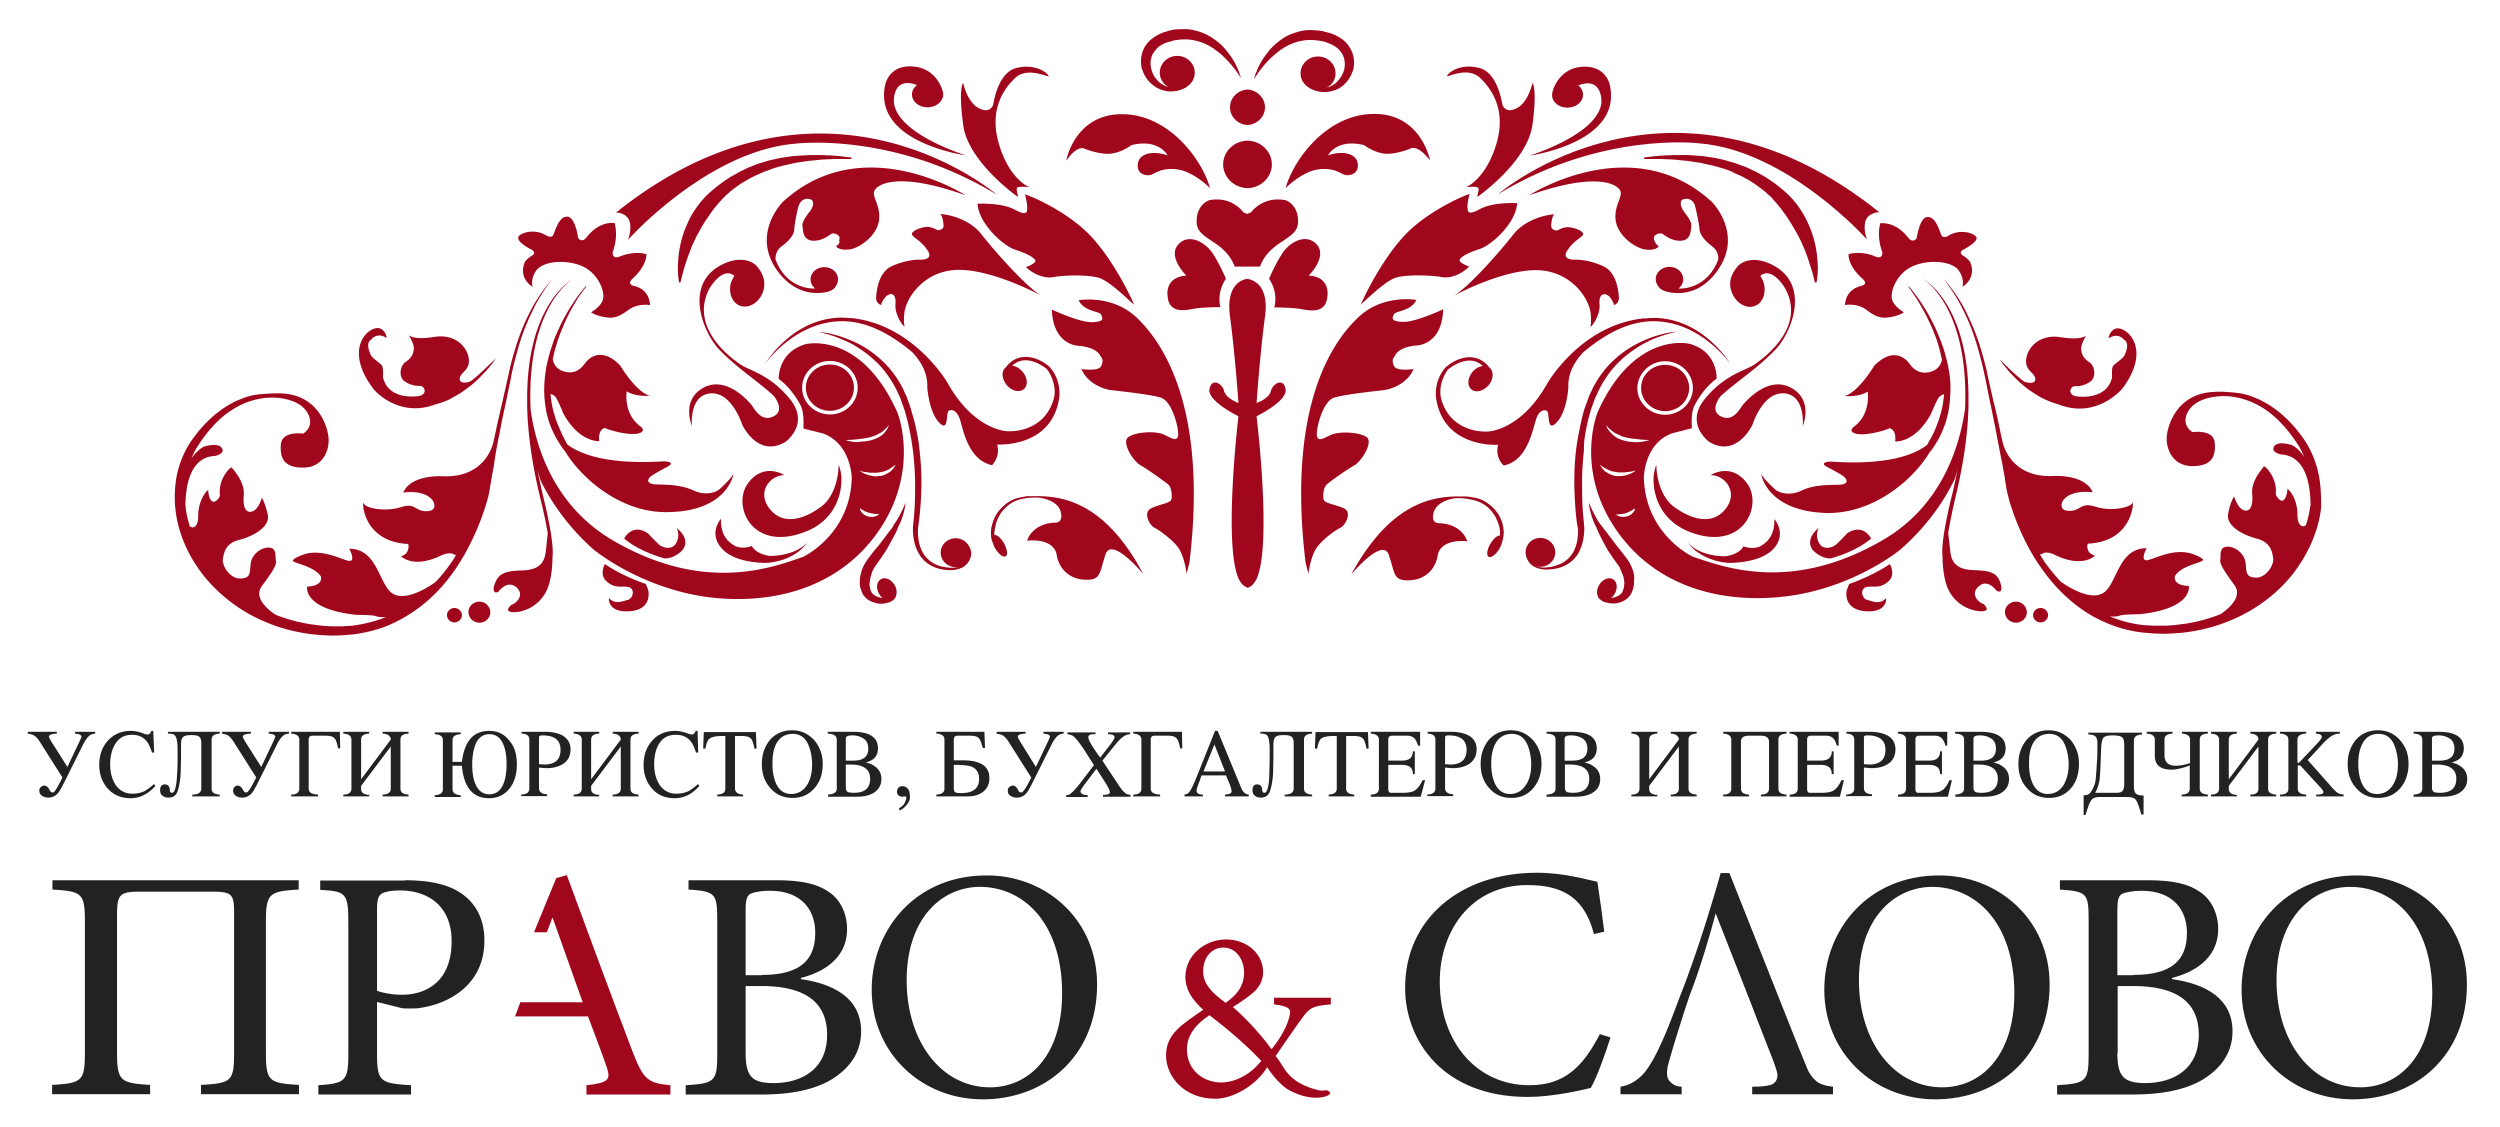 <svg width="315" height="142" fill="none" xmlns="http://www.w3.org/2000/svg"><path d="M214.129 18.062c11.129.91 21.118 12.118 21.118 12.118s-.472-1.099-.236-2.197c.276-1.211 1.77-1.25 1.77-1.25-26.27-21.053-48.017-2.271-48.017-2.271 13.096-7.952 25.365-6.4 25.365-6.4Z" fill="#A0071D"/><path d="M197.494 13.556c1.102 0 1.967-.72 1.967-1.628 0-.454-.236-.87-.59-1.174 3.107-1.174 2.91 2.159 2.91 2.159-.393 4.051-9.084 6.702-9.084 6.702s11.522-1.553 10.185-8.671c0 0-.275-2.651-3.421-2.538-3.107.152-3.815 3.068-3.815 3.068-.039.151-.079.303-.079.454-.039.909.826 1.628 1.927 1.628ZM209.725 36.655c.079.038.157.038.196.076.04 0 .079 0 .118.038h.04c1.534.378 4.247.303 6.331-2.689 3.304-4.62-.708-8.634-.708-8.634-10.067-9.239-23.045-.833-23.045-.833 7.708-2.726 10.579-1.666 11.326-.833.747.833-.55 1.78-.432 3.75.118 1.968 2.202 3.559 3.539 3.861 1.337.303 2.124-.302 1.809-.454-.275-.151-.433-.606-.433-.606-.353-.757.59-.984.905-.909.275.076 1.062.947 2.399.91 1.337-.039 1.258-1.326 1.337-1.894.079-.568-.865-1.666-.983-1.856-.158-.189-.787-1.4.157-1.514.983-.152 1.258.757 1.258.757.079.19.551 2.31.59 2.992.04.719.63 1.476 1.573 2.196.984.72.787 1.704.787 1.704-1.376 3.635-4.483 3.673-4.994 3.635.353-.303.589-.682.589-1.174 0-.87-.786-1.552-1.73-1.552s-1.73.681-1.73 1.552c0 .303.118.606.275.833.039.038.197.417.826.644ZM243.112 57.027l.354-.454c.236-.303.394-.606.59-.91.394-.643.708-1.362.983-2.12.158-.378.236-.795.354-1.211.118-.417.158-.833.236-1.25.079-.833.158-1.704.118-2.575 0-.87-.157-1.704-.314-2.537-.197-.833-.394-1.628-.669-2.386a27.608 27.608 0 0 0-.865-2.158 28.014 28.014 0 0 0-.944-1.855c-1.298-2.235-2.438-3.484-2.438-3.484l-.079.038s.276.34.669.946c.432.606.983 1.515 1.573 2.651.275.568.59 1.174.865 1.855.275.682.551 1.364.747 2.121.158.53.276 1.098.393 1.628-.117.568-.471 1.25-1.415 1.515-1.809.53-2.596-.947-2.832-1.212-.236-.265-1.769-2.082-4.286.455 0 0-1.967 3.332-3.736 3.824 0 0 1.848.152 2.91-.568 0 0 .472 2.802-1.73 4.43 0 0-.826.569.236.871 1.061.303 3.46-.302 4.247-.681 0 0 .904.114.708 1.666 0 0 2.516.227 4.522-3.484 0 0 .787-1.893 1.023-2.12.157-.152.393-.303.629-.341-.04.416-.118.833-.158 1.25-.078.378-.157.795-.275 1.173-.118.38-.196.758-.354 1.099-.236.719-.55 1.4-.904 2.044-.158.265-.315.53-.433.796-1.534 1.211-4.916 2.612-12.152 2.12 0 0-1.809.038-.236.795 0 0 1.77.91 2.006 1.212.236.265.59.909-.904.909-1.455.038-3.146.038-4.602.757-1.455.682-2.792.265-3.264-.151-.471-.455-1.297-1.174-1.769-1.931 0 0 .668 4.657 8.219 4.884 5.938.114 10.932-4.203 12.977-7.61ZM217.905 70.924c.55 0 4.089-.038 5.662-1.893 1.573-1.893 0-3.635 0-3.635.079 2.007-.904 2.991-1.809 3.446-.904.454-2.084 0-2.084 0-.59 1.098-2.32 1.25-2.32 1.25-3.185-.039-4.483-1.478-4.719-1.743 1.73 2.31 4.758 2.575 5.27 2.575ZM228.405 69.296s.943 1.098 2.28 1.06c0 0 3.107-.795 5.073-2.499 0 0-.943-1.969-2.988-.681 0 0-1.259 1.363-1.573 1.552-.276.19-1.416.682-1.967-.265a2.012 2.012 0 0 1-.078-1.931s-1.809 1.325-.747 2.764ZM253.848 47.56c.394.417.866.796 1.337 1.212.236.19.472.379.748.53.236.19.511.341.747.493.236.151.511.303.747.416.236.114.472.227.669.303.432.19.825.303 1.061.379.276.076.394.114.394.114h-.04c4.759 1.78 7.905-2.045 7.905-2.045 3.972-5.302.196-8.142-.983-7.498-.708.379-.748 1.174-.748 1.174 1.22-.833 1.967.19 1.967.19.747.454.118 1.741.118 1.741-.118.568-1.298 1.212-1.534 1.553-.197.34-.118 1.439-.118 1.439-.747 3.105-4.68 2.347-4.68 2.347-.983-.34-.511-1.25 0-1.25.236 0 1.023.039 1.888-.53.865-.567.629-2.044-.079-2.499-.865-.568-.983-1.136-1.022-1.704-.04-.568.668-1.666.59-1.628-.079.038-.59.606-3.186.19-2.595-.417-4.129 1.25-4.326 2.726-.196 1.514 1.062 1.704 1.141 2.5.079.794-1.141.453-1.141.453s-.078-.037-.196-.037c-.118-.076-.197-.152-.315-.228-.236-.189-.432-.378-.668-.568-.433-.378-.826-.72-1.141-1.06l-.786-.757c-.197-.19-.276-.303-.276-.303s.315.53.905 1.212c.236.34.629.72 1.022 1.136ZM186.523 9.845c1.691 1.629 3.303 4.355 1.926 8.596-1.376 4.241-3.735 5.15-3.735 5.15s1.14-.152 1.494.038c.275.151-.118.909-.039 1.174 0 0 6.292-4.393 6.921-9.088.629-4.696 0-5.264 0-5.264s-.511 2.5-2.045 3.219c-1.534.72-1.77-.606-1.77-.606s-.55-3.862-2.792-4.468c-2.281-.644-3.775.378-4.129.909-.433.53 2.477-1.326 4.169.34Z" fill="#A0071D"/><path d="M237.174 31.77s.118.985-.944.53c-1.061-.454-2.32-.568-3.303-.265 0 0-.197 1.363 1.809 3.143 0 0 .708.606-.197.833-.865.227-1.494.644-1.887 1.515 0 0-.197.644-.197.909 0 0 1.534-.303 2.714.606 1.179.908 1.73.946 2.162.984.472.038 1.927-.19 2.557-.681 0 0-1.495-.834-1.534-1.894-.079-1.06.747-2.916 2.399-3.787 1.652-.87 4.522-.946 5.82.152 0 0 .983.947.708 2.31 0 0 1.848-1.023.944-3.143 0 0-.394-.53-.983-.833 0 0-.512-.379.196-.72.669-.378 2.085-1.211 1.455-1.704-.59-.53-2.241-.795-3.421 0 0 0-.551.341-.826-.038-.236-.416-.668-2.347-1.73-2.347-1.062 0-1.377 2.575-1.416 2.65 0 .114-.511.682-1.062-.037-.55-.72-1.809-1.97-3.539-1.818.039 0-.511 1.515.275 3.635ZM221.051 45.932c-1.141.795-3.697 1.212-6.253 4.355-2.556 3.143.55 5.377.55 5.377 3.5 2.12 5.467-2.158 5.467-2.158s1.297-4.166 4.011-3.939c2.713.228 2.32 4.128 2.32 4.128s1.416-3.294-1.494-4.847c-2.91-1.553-5.663 1.742-6.017 2.12-.354.38-1.141 2.197-2.674 1.553-1.77-.757-.118-2.65-.118-2.65 2.281-2.045 4.404-3.295 6.803-5.756 1.927-1.932 4.483-7.839.118-10.49-2.045-1.249-3.972-1.06-4.876 0-.748.947-1.141 1.932-.708 3.144.472 1.325 1.73 2.158 2.831 1.817 1.101-.34 1.613-1.704 1.18-3.067-.118-.265-.236-.53-.393-.757 1.533-1.288 3.185 1.666 3.185 1.666 2.714 5.15-3.421 9.126-3.932 9.504ZM208.702 58.618c-.236.34-.354 1.514-.354 1.514-.078 2.537 1.062 5.529 4.562 6.892 6.725 2.575 9.242-3.332 7.236-6.097-2.005-2.764-4.601-1.06-4.601-1.06 1.888 0 3.657 2.31 1.691 4.468-1.455 1.629-3.775 1.326-6.174-.378-2.399-1.666-2.36-5.34-2.36-5.34ZM212.596 68.273l.039.038-.039-.038ZM202.882 37.488c.079.114.472.644.472.947 0 0 .55-.114.629-.796 0 0 0-3.143-1.888-4.051-1.887-.91-3.539-.871-3.539-.871s-1.927.151-1.062-1.174 1.849-1.59 1.967-2.007c.118-.454-1.298-.947-2.006-.909-.708.038-1.18.455-1.376.417-.158-.038-.669-.114-.63-.682.04-.568.197-1.25.394-1.325.196-.114-3.304.151-5.152 2.499-1.848 2.348-5.938 7.005-7.787 7.876.394-.227 6.017-3.256 10.382-3.37 4.562-.114 7.04 3.56 7.158 5.642 0 0 .078.947-.04 1.401-.118.455 1.259-1.211 1.141-2.726 0 0-.118-.871.275-1.174.433-.34 1.023.19 1.062.303ZM219.163 22.076c.433.19.786.417 1.219.644.393.227.787.492 1.141.757.353.265.707.53 1.061.833.158.152.315.303.512.455l.432.492c.59.644 1.101 1.325 1.573 2.007.472.682.865 1.363 1.259 2.045.196.34.354.681.511.984.157.341.275.644.432.947.236.644.472 1.212.63 1.742.157.53.314.984.432 1.363.197.795.315 1.25.315 1.25h.196s.118-.455.158-1.326c.039-.416 0-.946-.04-1.514a12.57 12.57 0 0 0-.275-1.932 13.17 13.17 0 0 0-.708-2.234 12.382 12.382 0 0 0-1.258-2.347 11.133 11.133 0 0 0-1.927-2.159 18.44 18.44 0 0 0-2.399-1.78 22.152 22.152 0 0 0-1.298-.719c-.472-.19-.904-.454-1.337-.606-.472-.151-.904-.34-1.376-.492-.472-.114-.905-.265-1.377-.379-.904-.227-1.769-.34-2.634-.454-.826-.038-1.652-.152-2.36-.114h-1.062c-.354 0-.629.038-.944.038-.275 0-.55.038-.825.038-.236.038-.512.038-.708.076-.826.075-1.337.151-1.337.151v.19h2.045c.235 0 .511.037.825.037.276 0 .59.038.944.038.315.038.669.076 1.023.114.708.038 1.455.19 2.281.303.786.19 1.651.34 2.477.606.433.113.826.265 1.259.416.314.152.707.379 1.14.53ZM176.848 29.801c-3.106 3.408-5.348 8.407-5.348 8.52 0 .114 2.989-2.991 4.483-3.37 1.495-.379 4.483-.265 5.663-.038 1.18.227 2.635-.454 3.461-1.325 0 0-1.377-.492-1.18-.871.197-.379.944-.833 2.477-1.325 1.534-.493 4.602-3.257 4.759-5.794 0 0-2.989-.19-4.719.757-1.731.947-1.455.076-1.534-.19-.079-.264.157-1.476.275-1.703.118-.19-5.269 1.969-8.337 5.34ZM257.112 76.604c-.511 0-.943.417-.943.909 0 .492.432.909.943.909.512 0 .944-.417.944-.909 0-.492-.432-.909-.944-.909ZM233.006 73.575s-.354.757-.354 1.022c0 .227-.276 2.234 2.477 2.424 2.753.151 2.517-1.666 2.517-1.666-.747.87-1.691.416-2.399.227-.668-.152-.944-1.477 0-1.628.944-.152 1.573.227 2.635-.644 1.062-.871.236-2.234.236-2.234-2.36 1.59-5.112 2.499-5.112 2.499ZM209.803 51.802c1.691 0 3.029-1.326 3.029-2.916 0-1.59-1.338-2.916-3.029-2.916-1.691 0-3.028 1.325-3.028 2.916 0 1.59 1.377 2.916 3.028 2.916Z" fill="#A0071D"/><path d="M292.112 59.602a12.65 12.65 0 0 0-1.533-3.824c-1.416-2.197-3.186-3.9-5.073-4.999-.236-.113-.472-.265-.708-.379-.236-.113-.472-.189-.708-.302-.236-.076-.472-.19-.708-.265-.236-.076-.472-.114-.708-.19-.904-.227-3.225-.34-3.578-.265-4.916.114-6.096 4.468-6.096 5.907 0 1.477.865 3.446 3.264 3.446s2.95-1.212 2.792-2.953c-.157-1.742-2.792-1.326-2.792-1.326s-1.258-.681-.786-2.12c.747-2.197 3.775-2.424 4.679-2.424 1.455 0 3.264.417 4.995 1.515 1.691 1.06 3.264 2.802 4.562 4.885.235.416.432.833.629 1.287-.747-1.174-1.573-1.514-1.573-1.514s-1.888-.644-2.281.265c-.315.643.865.908.865.908 3.067.152 3.736 3.522 3.775 6.286 0 .076 0 .152-.039.265-.118.795-.275 1.59-.551 2.348-.118.114-.196.19-.354.151-.825-.037-.707-1.666-.707-1.666-.118-2.196-1.259-3.067-1.259-3.067-.039.909-.432 1.894-1.022 1.363-.59-.53-.433-.946-.433-.946.079-2.007-1.494-3.408-1.534-3.219-.078.227-1.612 1.704-1.455 3.484.158 1.78-.432 2.31-1.14 2.007-.708-.303-1.141-1.704-1.141-1.704s-.471.643-.747 2.158c-.314 1.515 1.809 2.689 3.579 3.143 1.73.454 1.966 1.59 2.084 2.461.157.871-.904 2.5-2.163 2.462-1.298-.038-1.18-.682-1.298-1.818-.118-1.136-1.219-2.083-2.28-2.083-1.102 0-.826 1.136-.905 1.629-.118.492.393 1.325 1.77 3.218 1.14 1.553-.983 3.143-1.77 3.673a20.716 20.716 0 0 1-4.562 1.212c-.432.038-.826.114-1.258.152-.433.037-.865.075-1.259.075h-1.297l-1.259-.075a14.827 14.827 0 0 1-4.286-1.099c.472.038.944.038 1.297-.113.433-.152 2.399-.152 2.399-.152 6.843-.719 6.253-3.559 6.253-3.559-2.202-.114-1.73-1.288-1.73-1.288.904-1.438 3.814-1.666 3.5-2.082-.354-.379-1.455-.72-1.455-.72-2.556-.757-5.191 1.023-5.781.833-.59-.189.157-1.514.157-1.514-3.5 0-3.696 4.24-5.309 5.528-1.769 1.401-5.23-1.098-5.545-1.325a28.767 28.767 0 0 1-1.73-2.083c-.315-.416-.59-.87-.865-1.325.196-.038.354-.114.393-.151.669-.303 1.691.302 1.691.302 3.382 1.553 4.837 0 4.837 0-1.258-.378-.904-1.514-.904-1.514 5.938-.265 5.82-5.756 5.623-5.15-.196.606-2.674 1.136-4.64.492-1.967-.606-1.77.53-3.304.53-1.494-.038-.825-1.25-.825-1.25.983-1.514 3.775-1.097 3.775-1.097-1.023-2.386-5.152-2.045-5.152-2.045-5.427.151-6.213-4.355-6.213-4.355v.038c-.079-.417-.197-.871-.276-1.288-.275-1.325-.55-2.612-.865-3.824-.275-1.212-.55-2.386-.786-3.522-.236-1.136-.551-2.158-.826-3.143-.59-1.969-1.337-3.597-2.006-4.922-1.101-2.12-2.635-3.825-2.635-3.825s1.573 2.083 2.439 3.938c.668 1.288 1.337 2.954 1.887 4.923.276.985.551 2.007.787 3.143.236 1.136.472 2.31.708 3.522.275 1.211.511 2.499.786 3.824.236 1.325.511 2.689.787 4.09.118.72.275 1.4.354 2.12.078.379.118.758.196 1.136.079.379.197.758.275 1.136a31.514 31.514 0 0 0 1.652 4.393c.669 1.439 1.455 2.878 2.438 4.24.944 1.364 2.045 2.651 3.343 3.787 1.258 1.136 2.753 2.159 4.365 2.878a16.07 16.07 0 0 0 5.113 1.44l1.376.113 1.298.038c.944-.038 1.769-.076 2.674-.19 1.77-.227 3.5-.643 5.112-1.287 3.304-1.25 6.174-3.332 8.259-5.907 2.045-2.575 3.382-5.605 3.696-8.558 0-1.439-.039-2.916-.354-4.317ZM200.09 52.975c.079-.302.157-.605.236-.87.078-.303.157-.606.275-.871.118-.303.197-.606.315-.871.078-.265.236-.53.354-.795.472-1.099 1.101-2.045 1.769-2.916.354-.417.708-.833 1.101-1.174.354-.379.748-.682 1.141-.985.786-.568 1.534-1.06 2.241-1.4.708-.38 1.377-.607 1.927-.796.551-.19.984-.303 1.298-.379l.472-.113s-.157 0-.472.038c-.314.038-.747.113-1.337.265-.55.151-1.258.34-2.006.681-.747.303-1.573.72-2.438 1.288a13.855 13.855 0 0 0-2.438 2.12c-.747.871-1.455 1.856-1.966 2.992-.118.265-.275.53-.393.87-.118.304-.197.569-.315.872-.236.568-.393 1.211-.551 1.855-.275 1.25-.55 2.537-.707 3.825-.315 2.575-.276 5.188-.079 7.61.039.607.118 1.213.196 1.78.04.304.118.53.118.834 0 .265 0 .53-.039.795a4.518 4.518 0 0 1-.354 1.477c-.078.227-.196.416-.314.644-.158.189-.276.378-.433.53-.629.681-1.494.984-2.242 1.136-.786.151-1.494.113-2.005-.114.196.076.393.114.629.114 1.023 0 1.888-.796 1.888-1.818 0-.985-.826-1.818-1.888-1.818-1.022 0-1.848.796-1.848 1.818a2 2 0 0 0 .196.833c0 .038.04.038.04.076.118.265.393.681.944.947.55.264 1.297.378 2.123.264.826-.075 1.809-.378 2.596-1.098.196-.151.354-.378.55-.605.157-.228.315-.455.393-.72.236-.492.394-1.06.472-1.628.04-.303.079-.568.079-.871v-.454c-.039-.152-.039-.303-.039-.455a24.135 24.135 0 0 1-.158-1.742c-.078-1.174-.078-2.423-.078-3.673s.118-2.537.236-3.787c-.04-1.211.236-2.46.511-3.71Z" fill="#A0071D"/><path d="M205.91 55.702c-.196 0-.393-.038-.59-.038l-.59-.114c-.196-.075-.393-.113-.589-.189a2.16 2.16 0 0 1-.512-.265c-.157-.114-.314-.19-.432-.34l-.354-.342-.236-.34c-.079-.114-.118-.19-.157-.265-.04-.152-.079-.228-.079-.228l.196.19c.04.075.118.151.197.227.079.076.197.151.275.227.079.114.236.151.354.265.118.114.276.152.433.227l.472.228c.157.075.354.113.511.151.157.038.354.114.551.114.157.038.354.075.511.075.354.038.668.076.983.114.59.038.983.038.983.038s-.393.151-.983.227c-.236.038-.59.076-.944.038Zm-.55 4.014c-.197.075-.472.19-.787.227-.157.038-.314.038-.472.038h-.472c-.157-.038-.314-.038-.472-.114a1.483 1.483 0 0 1-.432-.19c-.158-.075-.275-.15-.393-.226-.04-.038-.118-.076-.158-.114a.544.544 0 0 1-.118-.151c-.196-.152-.275-.341-.354-.455-.078-.113-.118-.19-.118-.19s.04.039.158.115c.039.037.118.075.196.15a.644.644 0 0 0 .276.152c.078.076.196.114.314.19.118.038.236.113.354.151.039.038.118.038.197.076l.196.038c.118.038.276.038.433.076.157.037.275.037.433.037h.432c.118 0 .275-.037.393-.037s.236-.038.354-.038c.472-.076.787-.152.787-.152s-.275.227-.747.417Zm.511 4.733c-.079.114-.197.227-.315.34a2.13 2.13 0 0 1-.511.266c-.197.038-.393.076-.551.076-.157 0-.353-.038-.471-.076s-.236-.114-.315-.152a.48.48 0 0 1-.118-.075h.118c.079 0 .197 0 .315-.038.118 0 .275-.038.432-.038.157-.038.275-.038.433-.114.157-.037.275-.113.393-.151.118-.076.275-.151.354-.19.197-.15.354-.227.354-.227s.039.152-.118.38Zm3.932-18.933c1.927 0 3.5 1.514 3.5 3.37 0 1.855-1.573 3.37-3.5 3.37s-3.5-1.515-3.5-3.37c.04-1.856 1.613-3.37 3.5-3.37Zm38.815 26.317c-2.241-.076-2.674-1.174-2.831-2.007-.079-.53-.197-1.78-.315-2.65.315-1.932.787-3.939.787-3.977 1.179-4.733 1.691-8.671 1.769-12.003v-1.06c0-12.042-5.781-15.034-5.781-15.034s5.899 3.408 5.349 16.435c-.669 4.62-2.871 12.193-10.422 16.547-11.444 6.627-19.899 3.408-23.91 2.045 0 0-5.938-2.764-6.135-9.921 0 0 0-4.392 3.658-5.642l2.398-.606s-.196-2.12.394-2.991c0 0 .983-2.007 2.713-3.257 0 0 .197-3.408-3.421-4.393 0 0-6.921-1.704-11.562 8.596 0 0-2.831 6.854 2.006 14.352 4.837 7.497 13.253 9.845 21.511 8.898 8.258-.946 14.197-5.49 14.904-6.172.708-.644 4.169-3.673 6.529-8.558 0 0 .196-.492.393-1.325a59.605 59.605 0 0 1-.865 3.938c-.04.227-1.298 5.226-1.023 7.081 0 1.098.118 2.234.393 3.257.787 2.802 3.225 3.635 4.523 3.635 1.298-.038.236-.909.236-.909-.747-.265-1.691-1.325-.551-2.272 1.141-.947 2.203.606 2.203.606.786.379.589-.568.589-.568-.353-1.742-1.297-1.97-3.539-2.045ZM254.006 75.81c-.747 0-1.377.567-1.377 1.324 0 .72.63 1.326 1.377 1.326s1.376-.568 1.376-1.326c-.039-.757-.629-1.325-1.376-1.325ZM205.831 72.174a3.916 3.916 0 0 0-.353-.947c-.118-.303-.354-.644-.512-.87l-.55-.72-.551-.682c-.196-.227-.354-.454-.55-.72l-.551-.719a8.826 8.826 0 0 0-.55-.72c-.197-.227-.354-.492-.551-.719-.393-.454-1.062-1.78-1.455-2.726 0 .644.432 2.234.904 3.03.118.302.236.567.354.832s.276.53.394.795l.432.796c.157.265.275.53.472.795l.511.757.512.72c.078.113.196.227.235.34.079.114.118.19.158.341.118.227.196.492.314.72.079.227.118.492.158.757 0 .114.039.227 0 .379 0 .113 0 .227-.04.34l-.039.19-.039.151c-.04.114-.079.19-.118.303-.118.19-.276.341-.472.455-.236.113-.472.227-.747.265-.079.038-.118.038-.197.038.197-.152.354-.341.472-.568.393-.72.275-1.553-.275-1.818-.551-.303-1.337.076-1.731.795-.275.492-.314 1.023-.118 1.401v.038c.04.038.04.114.079.152.039.037.079.113.157.151l.158.114c.039.037.118.075.157.113.118.076.236.114.393.152.393.113.59.151.983.151.354 0 .669-.076 1.023-.19.354-.15.668-.34.944-.643.118-.151.236-.303.314-.454l.118-.265.079-.265c.078-.19.078-.341.118-.53.039-.19 0-.341 0-.53.078-.342.039-.682-.04-.985ZM62.96 54.528c.237-1.325.512-2.613.787-3.825.236-1.211.511-2.423.708-3.521.236-1.136.511-2.159.787-3.143a27.09 27.09 0 0 1 1.887-4.923c.826-1.855 2.438-3.938 2.438-3.938s-1.533 1.704-2.634 3.825a26.656 26.656 0 0 0-2.006 4.922c-.315.985-.59 2.045-.826 3.143-.236 1.098-.511 2.272-.786 3.522-.276 1.211-.59 2.499-.865 3.824-.08.417-.197.833-.276 1.288v-.038s-.786 4.468-6.213 4.355c0 0-4.13-.341-5.152 2.044 0 0 2.792-.454 3.775 1.098 0 0 .669 1.212-.826 1.25-1.533.038-1.337-1.136-3.303-.492-1.966.606-4.483.113-4.64-.53-.197-.606-.315 4.884 5.623 5.15 0 0 .315 1.173-.904 1.552 0 0 1.455 1.553 4.837 0 0 0 1.022-.568 1.69-.303.08.038.197.114.394.152-.275.454-.55.909-.865 1.325a17.59 17.59 0 0 1-1.73 2.083c-.315.227-3.776 2.726-5.545 1.325-1.613-1.288-1.81-5.529-5.31-5.529 0 0 .748 1.364.158 1.515-.59.19-3.264-1.59-5.78-.833 0 0-1.102.34-1.456.72-.354.416 2.556.643 3.5 2.082 0 0 .433 1.174-1.73 1.288 0 0-.59 2.84 6.252 3.56 0 0 1.967 0 2.4.15.393.152.825.152 1.297.114-1.376.568-2.831.909-4.286 1.098l-1.22.076h-1.297c-.394 0-.826-.038-1.259-.076-.432-.037-.826-.113-1.258-.151a20.714 20.714 0 0 1-4.562-1.212c-.786-.492-2.91-2.083-1.77-3.635 1.416-1.893 1.888-2.689 1.77-3.219-.118-.492.157-1.628-.904-1.628-1.102 0-2.163.947-2.281 2.083-.118 1.136 0 1.78-1.298 1.817-1.298.038-2.32-1.59-2.202-2.461.157-.871.354-2.007 2.123-2.424 1.73-.454 3.854-1.628 3.54-3.142-.315-1.477-.748-2.159-.748-2.159s-.393 1.439-1.14 1.704c-.708.303-1.298-.227-1.14-2.007.157-1.78-1.416-3.294-1.495-3.484-.079-.227-1.612 1.212-1.534 3.22 0 0 .197.453-.432.946-.63.492-.983-.455-1.023-1.363 0 0-1.14.908-1.258 3.067 0 0 .118 1.628-.708 1.666-.118 0-.236-.076-.354-.152-.236-.795-.432-1.552-.511-2.347 0-.076 0-.152-.04-.265.04-2.765.708-6.135 3.776-6.248 0 0 1.18-.265.865-.91-.433-.87-2.28-.264-2.28-.264s-.827.34-1.613 1.514c.196-.454.393-.908.629-1.287 1.298-2.083 2.831-3.825 4.562-4.885 1.69-1.098 3.5-1.515 4.994-1.515.905 0 3.933.228 4.68 2.424.472 1.439-.787 2.12-.787 2.12s-2.595-.416-2.792 1.326c-.157 1.742.394 2.953 2.792 2.953 2.4 0 3.225-1.969 3.225-3.445 0-1.44-1.18-5.794-6.095-5.908-.354-.038-2.635.038-3.579.265-.236.076-.472.114-.708.19-.236.075-.472.19-.708.265-.236.113-.472.19-.708.303-.236.113-.471.265-.707.378-1.888 1.099-3.658 2.803-5.074 4.999-.707 1.136-1.219 2.423-1.533 3.824a14.621 14.621 0 0 0-.197 4.355c.315 2.992 1.613 5.983 3.697 8.558a19.89 19.89 0 0 0 8.258 5.907c1.613.644 3.382 1.06 5.113 1.288.904.113 1.73.151 2.674.189l1.297-.038 1.338-.114c1.77-.227 3.539-.681 5.112-1.439a18.712 18.712 0 0 0 4.365-2.877c1.298-1.136 2.399-2.424 3.343-3.787s1.73-2.802 2.399-4.241a31.393 31.393 0 0 0 1.651-4.393c.118-.378.197-.72.276-1.098.078-.378.118-.757.196-1.136.118-.72.236-1.439.394-2.158.196-1.59.471-2.954.747-4.28ZM81.365 73.575s-2.753-.871-5.151-2.5c0 0-.787 1.364.275 2.235 1.062.87 1.69.492 2.635.644.944.151.668 1.438 0 1.628-.669.151-1.613.644-2.4-.227 0 0-.235 1.817 2.518 1.666 2.752-.152 2.477-2.159 2.477-2.424 0-.265-.354-1.022-.354-1.022ZM60.405 75.81c-.748 0-1.377.567-1.377 1.324 0 .72.63 1.326 1.377 1.326s1.376-.568 1.376-1.326c-.04-.757-.63-1.325-1.376-1.325ZM57.258 76.604c-.51 0-.943.417-.943.909 0 .492.432.909.943.909.512 0 .944-.417.944-.909 0-.492-.432-.909-.944-.909ZM104.568 45.932c-1.691 0-3.029 1.326-3.029 2.916 0 1.628 1.377 2.916 3.029 2.916 1.691 0 3.028-1.326 3.028-2.916 0-1.59-1.337-2.916-3.028-2.916ZM79.36 28.021c.236 1.06-.236 2.197-.236 2.197s9.988-11.209 21.118-12.118c0 0 12.269-1.552 25.365 6.438 0 0-21.747-18.782-48.017 2.272.04-.076 1.494 0 1.77 1.211ZM132.725 34.913c1.18-.227 4.168-.34 5.663.076 1.494.379 4.483 3.484 4.483 3.37 0-.114-2.242-5.15-5.348-8.52-3.107-3.37-8.495-5.529-8.377-5.301.118.227.315 1.439.276 1.704-.04.227.196 1.136-1.534.189-1.731-.947-4.719-.757-4.719-.757.157 2.499 3.224 5.301 4.758 5.793 1.534.492 2.281.947 2.517 1.326.197.378-1.18.87-1.18.87.826.796 2.281 1.477 3.461 1.25Z" fill="#A0071D"/><path d="M97.725 21.13c.826-.265 1.69-.417 2.477-.606.787-.114 1.573-.265 2.281-.303.354-.038.708-.076 1.023-.114.314 0 .629-.038.904-.038.315 0 .551-.038.826-.038h2.045v-.189s-.472-.038-1.337-.151c-.236-.038-.433-.038-.708-.076-.236 0-.511-.038-.826-.038-.275 0-.59-.038-.944-.038h-1.061c-.748 0-1.534.076-2.36.114-.826.113-1.73.227-2.635.454-.472.076-.904.227-1.376.379-.472.113-.905.303-1.377.492-.472.152-.904.417-1.337.606-.432.227-.865.492-1.297.72a21.58 21.58 0 0 0-2.4 1.78 11.315 11.315 0 0 0-1.926 2.158c-.55.757-.944 1.552-1.259 2.347-.354.796-.55 1.553-.708 2.234-.157.72-.236 1.364-.275 1.932-.04.568-.04 1.098-.04 1.514.04.833.158 1.326.158 1.326h.157s.118-.455.315-1.25c.118-.379.236-.87.433-1.401.157-.53.393-1.098.629-1.742.118-.303.275-.644.432-.947.158-.34.315-.681.512-.984a14.36 14.36 0 0 1 1.258-2.045c.433-.681.983-1.363 1.573-2.007l.472-.492c.157-.152.315-.303.511-.454.315-.303.708-.569 1.062-.834.354-.265.747-.492 1.14-.719.394-.227.787-.454 1.22-.644.432-.19.825-.378 1.258-.53.354-.113.747-.303 1.18-.416ZM128.242 24.803c.078-.265-.315-1.06-.04-1.174.354-.19 1.495-.038 1.495-.038s-2.399-.909-3.736-5.15c-1.377-4.24.236-6.967 1.927-8.596 1.691-1.628 4.601.19 4.208-.34-.354-.53-1.888-1.515-4.13-.91-2.281.645-2.792 4.47-2.792 4.47s-.236 1.324-1.769.605c-1.534-.72-2.045-3.219-2.045-3.219s-.63.568 0 5.264c.589 4.695 6.882 9.088 6.882 9.088ZM54.82 50.968s.118-.037.394-.113a7.73 7.73 0 0 0 1.061-.379c.236-.075.433-.19.669-.34.236-.114.472-.266.747-.417.275-.152.511-.303.747-.492.276-.152.472-.38.747-.53.472-.38.944-.796 1.338-1.212.393-.417.786-.795 1.061-1.136.59-.72.905-1.212.905-1.212l-.315.303-.786.757c-.315.303-.708.682-1.14 1.06-.197.19-.433.38-.67.569-.078.075-.196.151-.314.227a1.685 1.685 0 0 0-.197.076s-1.219.34-1.14-.455c.079-.795 1.337-1.022 1.14-2.5-.196-1.476-1.73-3.142-4.325-2.725-2.596.416-3.107-.152-3.186-.19-.078-.038.63 1.06.59 1.628-.04.53-.157 1.136-1.022 1.704-.708.455-.983 1.932-.079 2.5.865.568 1.652.53 1.888.53.51 0 .983.908 0 1.25 0 0-3.933.794-4.68-2.348 0 0 .078-1.099-.118-1.44-.197-.34-1.377-.984-1.494-1.552 0 0-.63-1.287.117-1.742 0 0 .748-1.022 1.967-.19 0 0-.04-.794-.747-1.173-1.18-.644-4.955 2.196-.983 7.498-.08 0 3.067 3.824 7.825 2.044ZM106.023 60.132s-.118-1.174-.354-1.514c0 0 .039 3.673-2.36 5.339-2.399 1.704-4.68 2.007-6.135.378-2.005-2.196-.196-4.468 1.652-4.468 0 0-2.596-1.704-4.601 1.06-2.006 2.765.472 8.672 7.196 6.097 3.5-1.325 4.68-4.355 4.602-6.892ZM121.714 19.577s-8.692-2.65-9.085-6.702c0 0-.236-3.333 2.91-2.159-.393.303-.629.72-.629 1.174 0 .909.865 1.628 1.966 1.628 1.062 0 1.967-.72 1.967-1.628 0-.151-.04-.303-.079-.454 0 0-.708-2.916-3.854-3.067-3.107-.152-3.421 2.537-3.421 2.537-1.298 7.118 10.225 8.671 10.225 8.671ZM66.933 31.43c.668.378.196.719.196.719-.629.34-.983.833-.983.833-.904 2.12.944 3.143.944 3.143-.275-1.363.708-2.31.708-2.31 1.297-1.098 4.168-1.022 5.82-.151 1.652.87 2.478 2.726 2.399 3.786-.04 1.06-1.534 1.893-1.534 1.893.63.493 2.084.72 2.556.682.433-.038.983-.114 2.163-.984 1.18-.871 2.714-.606 2.714-.606 0-.265-.197-.91-.197-.91-.393-.908-.983-1.287-1.888-1.514-.865-.227-.196-.833-.196-.833 1.966-1.78 1.809-3.143 1.809-3.143-.983-.303-2.242-.151-3.304.265-1.061.455-.943-.53-.943-.53.786-2.12.236-3.673.236-3.673-1.73-.151-2.99 1.098-3.54 1.818-.55.72-1.022.151-1.062.038 0-.114-.353-2.689-1.415-2.651-1.062 0-1.495 1.969-1.73 2.348-.237.378-.827.038-.827.038-1.219-.796-2.83-.53-3.42 0-.59.568.825 1.4 1.494 1.741Z" fill="#A0071D"/><path d="M96.466 70.924c.551 0 3.579-.227 5.309-2.613-.236.266-1.533 1.667-4.719 1.742 0 0-1.73-.151-2.32-1.25 0 0-1.18.455-2.084 0-.905-.454-1.888-1.4-1.81-3.445 0 0-1.572 1.742 0 3.635 1.534 1.894 5.074 1.931 5.624 1.931Z" fill="#A0071D"/><path d="M110.27 60.019c-.158 0-.315-.038-.472-.076-.315-.038-.59-.152-.787-.227a4.719 4.719 0 0 1-.708-.379s.315.076.787.151c.118 0 .236.038.354.038.118.038.275.038.393.038h.433c.157 0 .275 0 .432-.038.158 0 .276-.038.433-.075l.196-.038c.079-.038.118-.038.197-.076.118-.038.236-.076.354-.151a.866.866 0 0 0 .315-.19c.078-.076.196-.113.275-.151.079-.076.118-.114.197-.152.118-.075.196-.113.196-.113s-.039.075-.118.189c-.078.114-.196.303-.354.454l-.157.152c-.039.038-.118.076-.157.114-.118.075-.236.151-.394.227-.157.075-.275.151-.432.189a2.043 2.043 0 0 1-.472.076c-.157.038-.354.038-.511.038Zm.354 4.884c-.079.038-.158.114-.315.152a1.516 1.516 0 0 1-.472.076c-.197 0-.354-.038-.55-.076-.197-.076-.354-.152-.472-.265-.158-.114-.236-.227-.315-.341-.157-.227-.157-.416-.157-.416s.157.113.354.227c.118.075.236.151.354.189.157.076.275.114.432.151.157.038.315.076.433.114.157 0 .275.038.432.038.118 0 .236 0 .315.038h.118s-.079.076-.157.113Zm-3.146-9.239c-.59-.076-.944-.227-.944-.227s.393 0 .983-.038c.275-.038.59-.038.983-.114.157 0 .354-.038.551-.075.196-.038.354-.076.55-.114.157-.038.354-.114.511-.151.158-.076.315-.114.472-.228a4.28 4.28 0 0 0 .433-.227c.118-.114.275-.151.354-.265.078-.114.196-.19.275-.265.079-.076.157-.151.197-.227l.196-.19-.118.228c-.039.075-.078.189-.118.265l-.236.34c-.078.114-.196.228-.314.341a1.734 1.734 0 0 1-.433.303 2.13 2.13 0 0 1-.511.265c-.197.076-.393.114-.551.19l-.589.113c-.197.038-.394.038-.59.038a2.774 2.774 0 0 1-1.101.038Zm-2.911-3.446c-1.927 0-3.5-1.515-3.5-3.37 0-1.855 1.573-3.37 3.5-3.37s3.5 1.514 3.5 3.37c0 1.893-1.573 3.37-3.5 3.37Zm8.495-.265c-4.601-10.3-11.523-8.596-11.523-8.596-3.578 1.023-3.421 4.393-3.421 4.393 1.73 1.25 2.713 3.256 2.713 3.256.551.871.394 2.992.394 2.992l2.438.606c3.618 1.287 3.657 5.642 3.657 5.642-.196 7.157-6.135 9.92-6.135 9.92-4.01 1.402-12.505 4.583-23.91-2.044-7.55-4.392-9.792-11.928-10.421-16.548-.55-13.064 5.348-16.434 5.348-16.434s-5.78 2.992-5.78 15.033v1.06c.078 3.295.59 7.271 1.769 12.004 0 .038.511 2.007.826 3.976-.118.91-.197 2.159-.315 2.651-.157.833-.59 1.931-2.831 2.007-2.242.076-3.186.303-3.657 2.12 0 0-.158.947.59.568 0 0 1.061-1.514 2.202-.605 1.14.946.157 2.007-.59 2.272 0 0-1.062.87.275.908 1.298.038 3.736-.833 4.522-3.635.276-1.022.394-2.158.394-3.256.275-1.894-.983-6.892-1.023-7.081-.314-1.364-.629-2.689-.865-3.939.236.834.393 1.326.393 1.326 2.4 4.885 5.82 7.914 6.529 8.558.707.643 6.645 5.187 14.904 6.172 8.258.947 16.674-1.401 21.511-8.899 4.837-7.573 2.006-14.427 2.006-14.427ZM121.045 34.004c4.365.114 9.989 3.143 10.382 3.37-1.809-.87-5.938-5.528-7.786-7.876-1.849-2.348-5.349-2.613-5.152-2.499.196.114.354.757.393 1.325.079.568-.433.644-.629.682-.157.038-.669-.379-1.337-.417-.708-.037-2.124.493-2.006.947.118.417 1.062.682 1.966 2.007.866 1.325-1.061 1.174-1.061 1.174s-1.652-.038-3.54.87c-1.887.91-1.887 4.052-1.887 4.052.078.682.668.796.668.796-.039-.341.393-.833.472-.947.039-.114.629-.644 1.023-.34.393.302.275 1.173.275 1.173-.118 1.515 1.258 3.18 1.14 2.727-.118-.417-.039-1.402-.039-1.402.118-2.082 2.596-5.755 7.118-5.642ZM136.657 18.744s1.967.795 3.382.606c1.416-.19 2.517-1.06 2.517-1.06 3.461-.871 4.562 1.287 4.562 1.287-1.612-.568-3.539-.379-3.736 1.022-.236 1.401 1.101 1.59 1.612 1.44.512-.152 1.377-.985 3.422-.682 2.045.303 4.05 2.348 4.05 2.348-.943-3.446-5.073-9.278-11.05-9.316-6.017-.038-7.079 5.87-7.079 5.87 1.495-2.12 2.32-1.515 2.32-1.515Z" fill="#A0071D"/><path d="M105.433 30.937c-.276.152.472.72 1.809.454 1.337-.302 3.421-1.893 3.539-3.862.118-1.969-1.18-2.916-.433-3.749.748-.833 3.618-1.93 11.326.833 0 0-12.977-8.406-23.045.833 0 0-4.011 4.014-.708 8.634 2.124 2.954 4.798 3.067 6.332 2.689h.039c.04 0 .079-.038.079-.038a.304.304 0 0 0 .196-.076c.63-.227.748-.606.748-.606.157-.227.275-.53.275-.833 0-.87-.747-1.553-1.73-1.553-.944 0-1.731.682-1.731 1.553 0 .454.236.871.59 1.136-.511.038-3.618 0-4.994-3.635 0 0-.157-.985.786-1.704.983-.72 1.573-1.477 1.573-2.196.04-.72.472-2.84.59-2.992 0 0 .315-.909 1.259-.757.983.151.314 1.325.157 1.514-.157.19-1.062 1.288-.983 1.856.078.568 0 1.818 1.337 1.893 1.337.038 2.123-.833 2.399-.909.275-.075 1.219.152.865.91.157 0 .039.491-.275.605ZM93.32 38.548c1.102.34 2.36-.454 2.832-1.818.393-1.211 0-2.234-.747-3.142-.905-1.023-2.793-1.25-4.877 0-4.365 2.65-1.77 8.52.118 10.489 2.438 2.461 4.523 3.71 6.803 5.755 0 0 1.692 1.932-.117 2.689-1.534.644-2.36-1.174-2.675-1.553-.353-.378-3.106-3.673-6.016-2.12-2.871 1.552-1.456 4.847-1.456 4.847s-.393-3.9 2.32-4.128c2.714-.227 4.012 3.938 4.012 3.938s1.966 4.28 5.466 2.159c0 0 3.107-2.234.55-5.377-2.555-3.143-5.072-3.56-6.213-4.355-.51-.34-6.606-4.317-3.972-9.504 0 0 1.652-2.954 3.186-1.666-.158.227-.276.492-.393.757-.433 1.287.078 2.688 1.18 3.03ZM112.157 66.835c-.196.227-.354.454-.55.719l-.551.72a4.732 4.732 0 0 1-.55.681l-.551.682-.55.72a8.558 8.558 0 0 0-.551.87 3.96 3.96 0 0 0-.354.947c-.079.303-.157.643-.157.984 0 .19-.04.341 0 .53 0 .19.039.341.118.53l.078.266.118.265c.079.189.197.34.315.454.236.303.59.492.944.644.354.113.708.227 1.022.227.394 0 .59-.038.983-.151.158-.038.276-.076.394-.152a.544.544 0 0 0 .157-.114l.157-.113c.04-.038.079-.114.118-.152.04-.037.079-.113.118-.189v-.038c.158-.378.158-.909-.118-1.4-.393-.72-1.179-1.099-1.73-.796-.551.303-.669 1.098-.275 1.818.118.227.275.416.472.568-.079 0-.158-.038-.197-.038-.275-.038-.511-.152-.747-.265a1.328 1.328 0 0 1-.472-.455c-.039-.075-.118-.19-.118-.303l-.039-.151-.04-.19c-.039-.113-.039-.227-.039-.34 0-.114 0-.228.039-.379.04-.265.079-.492.158-.757.078-.228.157-.493.275-.72.078-.113.118-.227.196-.34.04-.076.158-.228.236-.341l.512-.72.511-.757c.196-.265.314-.53.472-.795l.432-.796c.158-.265.276-.53.433-.795.118-.265.275-.53.354-.833.472-.795.904-2.385.904-3.03-.354.947-1.061 2.273-1.455 2.727-.118.303-.275.53-.472.758ZM157.185 17.722c-1.691.037-3.067 1.363-3.067 2.991 0 1.628 1.376 2.954 3.067 2.992 1.691-.038 3.068-1.364 3.068-2.992s-1.377-2.954-3.068-2.991ZM152.388 25.22s-1.652.492-1.613 2.764c.04 2.31 3.5 2.196 4.798 5.604h3.185c1.298-3.408 4.759-3.295 4.798-5.605.04-2.31-1.612-2.764-1.612-2.764-2.871-.53-4.287 1.515-4.287 1.515l-.511.227-.511-.227c.039.038-1.337-2.045-4.247-1.515ZM144.326 9.656c.354.606.865 1.06 1.376 1.363a3.793 3.793 0 0 0 1.573.492c.472.038.905-.037 1.219-.113.315-.076.551-.19.708-.265l.236-.114h-.039c.668-.379 1.14-1.06 1.14-1.855 0-1.174-.983-2.12-2.202-2.12-1.219 0-2.202.946-2.202 2.12 0 .757.432 1.439 1.101 1.817a3.382 3.382 0 0 1-1.101-.568c-.354-.303-.708-.72-.905-1.211-.196-.493-.314-1.06-.236-1.59.04-.266.118-.53.236-.796.158-.227.315-.454.512-.682.393-.416.983-.72 1.573-.87.118-.038.354-.076.511-.152.118-.038.314-.038.472-.076a8.57 8.57 0 0 1 .983-.075c.629 0 1.298.113 1.888.302.589.19 1.14.455 1.651.796.472.34.944.681 1.298 1.022.747.72 1.337 1.439 1.691 1.931.354.493.551.833.551.833s-.079-.34-.315-.946c-.236-.606-.629-1.401-1.337-2.31-.354-.455-.747-.909-1.298-1.326a7.515 7.515 0 0 0-1.809-1.098c-.708-.265-1.494-.492-2.281-.492-.393 0-.786 0-1.219.038-.196.038-.393.038-.59.114a2.978 2.978 0 0 0-.55.151 4.554 4.554 0 0 0-1.18.492c-.354.19-.708.455-1.023.758a3.54 3.54 0 0 0-.983 2.234c-.039.378 0 .757.079 1.136.157.416.275.757.472 1.06ZM83.174 68.728c-.275-.19-1.573-1.552-1.573-1.552-2.005-1.288-2.95.681-2.95.681 1.967 1.704 5.074 2.5 5.074 2.5 1.337.037 2.28-1.061 2.28-1.061 1.102-1.439-.746-2.764-.746-2.764.078.151.471.946-.08 1.931-.59.947-1.73.454-2.005.265Z" fill="#A0071D"/><path d="M92.416 59.716c-.472.757-1.298 1.514-1.77 1.931-.472.416-1.809.833-3.264.151-1.455-.681-3.107-.719-4.601-.757-1.455-.038-1.14-.644-.905-.909.236-.265 2.006-1.211 2.006-1.211 1.573-.758-.236-.796-.236-.796-7.236.455-10.618-.946-12.152-2.12-.157-.265-.314-.53-.432-.795a24.956 24.956 0 0 1-.905-2.045c-.157-.34-.236-.757-.354-1.098a10.362 10.362 0 0 1-.275-1.174c-.079-.417-.118-.833-.157-1.25.197.038.472.19.59.341.275.265 1.022 2.12 1.022 2.12 2.006 3.674 4.523 3.484 4.523 3.484-.197-1.514.707-1.666.707-1.666.787.379 3.225.985 4.248.682 1.061-.303.236-.871.236-.871-2.203-1.628-1.73-4.43-1.73-4.43 1.061.719 2.91.568 2.91.568-1.77-.493-3.736-3.825-3.736-3.825-2.478-2.537-4.051-.72-4.287-.454-.236.265-1.022 1.741-2.792 1.211-.944-.265-1.298-.946-1.416-1.514.118-.568.236-1.099.393-1.629.236-.757.472-1.476.748-2.12.275-.682.55-1.288.825-1.856.59-1.136 1.14-2.044 1.573-2.65.433-.606.708-.947.708-.947l-.078-.038s-1.18 1.288-2.439 3.484c-.314.568-.668 1.174-.943 1.855-.315.644-.63 1.364-.866 2.159-.275.757-.471 1.552-.668 2.385a17.927 17.927 0 0 0-.315 2.537c-.039.871 0 1.704.118 2.575.079.417.118.833.236 1.25.118.417.197.795.354 1.174.275.757.63 1.477 1.023 2.12.196.303.393.644.59.91l.353.454c2.045 3.37 7.04 7.724 12.939 7.573 7.55-.114 8.219-4.81 8.219-4.81ZM120.416 67.82c-1.023 0-1.888.794-1.888 1.817 0 .984.826 1.817 1.888 1.817.236 0 .432-.037.629-.113-.55.19-1.219.265-2.006.113-.786-.113-1.612-.454-2.241-1.136-.197-.151-.275-.34-.433-.53a3.265 3.265 0 0 1-.314-.644 4.518 4.518 0 0 1-.354-1.476c-.04-.265-.04-.53-.04-.796 0-.264.04-.492.079-.832.079-.569.157-1.174.197-1.78a35.246 35.246 0 0 0-.079-7.612c-.118-1.287-.393-2.574-.708-3.824-.196-.606-.354-1.25-.55-1.855-.118-.303-.236-.569-.315-.871-.118-.303-.275-.568-.393-.871-.511-1.136-1.219-2.12-1.967-2.992a13.685 13.685 0 0 0-2.438-2.12 11.738 11.738 0 0 0-2.438-1.288c-.747-.34-1.455-.53-2.006-.681a9.253 9.253 0 0 0-1.337-.266c-.314-.037-.472-.037-.472-.037l.472.113c.315.076.748.19 1.298.379.551.19 1.18.454 1.927.795.708.34 1.455.833 2.242 1.401.393.303.747.606 1.14.985.393.34.747.757 1.101 1.174.669.87 1.298 1.817 1.77 2.915.118.265.275.53.354.833.118.303.196.568.314.871.118.303.197.606.276.871.078.303.157.606.236.871.275 1.212.511 2.462.668 3.711.158 1.25.236 2.537.276 3.787 0 1.25 0 2.499-.079 3.673a24.141 24.141 0 0 1-.157 1.742c0 .151-.04.303-.04.454v.454c0 .303.04.569.079.871.079.569.236 1.136.472 1.629.118.265.275.492.393.72.197.189.315.416.551.605.786.72 1.769 1.022 2.556 1.098.826.114 1.573 0 2.123-.265.551-.265.826-.681.944-.947 0-.037.04-.075.04-.075.118-.265.196-.53.196-.833-.118-1.06-.944-1.856-1.966-1.856ZM130.247 62.518H129.539c-.196 0-.354.038-.55.076-.433.075-.865.151-1.298.34-.433.19-.826.455-1.18.758a4.656 4.656 0 0 0-1.455 2.234c-.039.19-.118.416-.157.606 0 .113 0 .19-.04.303v.303c0 .378.04.757.158 1.098l.039.038c.079.227.157.53.315.795.432.72 1.022 1.212 1.337 1.022.314-.151.196-.87-.197-1.628-.393-.682-.904-1.098-1.219-1.06V67.1c0-.076 0-.19.039-.265 0-.076 0-.19.04-.265l.118-.568c.118-.38.275-.758.472-1.099.196-.378.472-.681.786-.984a4.54 4.54 0 0 1 1.023-.72c.393-.189.786-.302 1.219-.378a6.547 6.547 0 0 1 1.179-.114c.276-.038.551 0 .826 0 .944.152 2.399.606 2.674 1.856.315 1.363-.707 1.287-.707 1.287-2.989.114-3.54 2.272-3.54 2.272 3.697-.303 3.736 1.894 3.736 1.894.315 1.628 1.534 2.953 3.579 3.029 2.006.076 1.77-.833 2.556-3.181.787-2.348 4.758 2.461 4.758 2.461-4.837-9.088-10.185-9.883-13.803-9.807ZM143.146 39.95c-3.107-2.879-7.236-2.121-7.236-2.121.669 1.439 2.635 1.363 2.832 1.817.196.493.472.871-1.101.947-1.573.076-5.113-1.59-5.113-1.59.197 4.77 3.618 4.582 3.618 4.582 2.281.34 2.36 1.136 2.635 1.438.275.341.079.91-.079 1.174-.393.606-2.438.303-2.438.303.747 1.818 2.792 2.537 3.697 2.651.904.114 4.758.492 6.292.947 1.534.454 2.399 4.316 2.163 4.922-.236.606-.787.19-1.77-.265-.983-.454-3.343-.378-4.404.265-1.062.606.55 3.105 1.455 3.598.865.492 2.988 2.007 3.46 2.385.472.379.551 1.477.433 1.931-.118.455-1.376.568-2.517 1.099-1.14.53-.196 2.196.393 2.46.59.304 2.203 1.44 2.989 2.5.787 1.098 1.062 3.294 1.062 3.294l.354-1.4c2.399-20.032-3.657-28.06-6.725-30.938ZM101.775 68.311l.04-.038c-.04 0-.04 0-.04.038Z" fill="#A0071D"/><path d="M125.646 56.005s6.921.492 7.826-5.945c0-.076.315-2.083-1.219-3.825-.157-.151-1.573-1.4-3.304-1.25-.865.076-1.612.493-2.202 1.288-.59.417-.55 1.401.04 2.158.589.796 1.573 1.06 2.162.644.59-.416.551-1.4-.039-2.158-.393-.492-.904-.795-1.376-.833a2.357 2.357 0 0 1 1.494-.682c1.494-.114 2.91 1.136 2.91 1.136 1.259 1.78.905 3.408.905 3.408-.747 3.332-3.54 4.468-5.899 4.393 0 0-4.169-.038-7.551-6.097 0 0-4.286-7.422-12.269-8.18 0 0 .039 0 .118.039-.669-.076-1.377-.114-2.045-.038-5.703.53-8.77 5.756-8.77 5.756s3.343-4.81 8.809-5.302c3.185-.303 6.371 1.06 9.713 3.863 1.141 1.212 1.967 2.688 1.888 4.43 0 0 .197 3.03 1.455 4.393 1.298 1.4.865-1.136 1.219-1.401.354-.303 1.101-.152 1.495 1.211.393 1.364 1.101 4.999 4.011 5.605-.079 0 1.062-.947.629-2.613ZM154.472 35.14s-.59-1.476-1.573-3.067c-.983-1.59-3.186-2.764-4.483-1.212-1.298 1.553 1.062 3.863 1.062 3.863-2.793.19-2.36 2.575-2.36 2.575.157 2.31 2.32 1.78 3.382 1.59 1.101-.19 3.264-.19 3.264-.19-.472-2.082.708-3.559.708-3.559ZM161.983 23.704s2.006-2.044 4.051-2.347c2.045-.303 2.87.53 3.421.681.511.152 1.848-.075 1.612-1.476-.236-1.364-2.163-1.553-3.736-.985 0 0 1.062-2.158 4.562-1.287 0 0 1.101.87 2.478 1.06 1.416.19 3.382-.644 3.382-.644s.826-.568 2.438 1.515c0 0-1.101-5.907-7.079-5.87-6.056.038-10.185 5.908-11.129 9.353ZM160.135 49.264c-.236.985-1.809 1.515-1.809 1.515s.432-6.248 1.062-10.868c.629-4.62-2.203-4.733-2.203-4.77 0 0-2.831.113-2.202 4.77.629 4.658 1.062 10.868 1.062 10.868s-1.573-.568-1.809-1.515c-.236-.984-1.612-1.704-1.848-.189-.197 1.515 3.657 3.37 3.657 3.37s-1.966 16.397.079 20.6c0 0 .275.454.393.568.314.303.668.454.708.454 0 0 .393-.151.668-.454.118-.114.394-.568.394-.568 2.044-4.203.039-20.6.039-20.6s3.854-1.855 3.657-3.37c-.196-1.515-1.612-.795-1.848.19ZM157.185 11.284c-1.219.076-2.202 1.023-2.202 2.234 0 1.212.983 2.159 2.202 2.234 1.219-.075 2.203-1.022 2.203-2.234 0-1.174-.984-2.158-2.203-2.234ZM160.292 7.157c.393-.341.826-.72 1.298-1.023a6.595 6.595 0 0 1 1.652-.795 6.14 6.14 0 0 1 1.887-.303c.315 0 .669.038.983.076.158.038.354.038.472.076.158.038.394.075.511.151.59.19 1.18.492 1.574.871a3.2 3.2 0 0 1 .511.682c.118.265.196.53.236.795.078.53 0 1.098-.236 1.59a3.702 3.702 0 0 1-.905 1.212 3.821 3.821 0 0 1-1.101.568c.669-.379 1.101-1.022 1.101-1.818 0-1.173-.983-2.12-2.202-2.12-1.219 0-2.202.947-2.202 2.12 0 .796.472 1.477 1.14 1.856h-.039l.236.114c.157.075.393.189.708.265.314.075.747.151 1.219.113a3.867 3.867 0 0 0 1.573-.454 3.72 3.72 0 0 0 1.376-1.401c.197-.303.315-.644.433-.985.078-.34.118-.757.078-1.136-.039-.795-.393-1.59-.983-2.234-.314-.303-.629-.568-1.022-.757a4.053 4.053 0 0 0-1.18-.493c-.236-.075-.393-.075-.55-.151-.236-.076-.394-.076-.63-.114-.393-.037-.786-.075-1.219-.075-.786 0-1.573.227-2.281.492-.708.265-1.297.682-1.809 1.098-.511.417-.943.871-1.258 1.325a8.518 8.518 0 0 0-1.337 2.31c-.236.568-.315.947-.315.947s.197-.303.551-.833c.393-.53.944-1.25 1.73-1.97ZM194.938 51.801c.354.303-.078 2.803 1.219 1.402 1.298-1.364 1.455-4.393 1.455-4.393-.078-1.742.748-3.219 1.888-4.43 3.343-2.803 6.528-4.166 9.714-3.863 5.466.492 8.809 5.34 8.809 5.34s-3.068-5.226-8.77-5.756c-.708-.076-1.377-.038-2.084.038.039 0 .078-.038.078-.038-8.022.757-12.269 8.179-12.269 8.179-3.382 6.059-7.551 6.096-7.551 6.096-2.36.076-5.152-1.06-5.899-4.392 0 0-.354-1.666.905-3.408 0 0 1.415-1.25 2.91-1.136.55.038 1.062.265 1.494.681-.472.038-1.022.341-1.376.834-.59.795-.59 1.742 0 2.158.59.416 1.533.114 2.163-.644.59-.757.59-1.742.039-2.158-.59-.795-1.376-1.212-2.202-1.288-1.731-.151-3.107 1.098-3.304 1.25-1.533 1.742-1.219 3.749-1.219 3.824.905 6.438 7.826 5.946 7.826 5.946-.432 1.666.708 2.612.708 2.612 2.91-.605 3.579-4.24 4.011-5.604.354-1.363 1.101-1.515 1.455-1.25ZM189.433 66.57c-.04-.228-.079-.417-.118-.606a4.664 4.664 0 0 0-1.455-2.234 4.787 4.787 0 0 0-1.18-.758c-.433-.19-.865-.265-1.298-.34-.197-.038-.354-.038-.551-.076h-.668c-3.657-.076-8.966.757-13.921 9.845 0 0 3.971-4.809 4.758-2.461.787 2.31.511 3.256 2.556 3.18 2.045-.075 3.264-1.4 3.579-3.029 0 0 .039-2.196 3.736-1.893 0 0-.551-2.158-3.54-2.272 0 0-1.061.076-.707-1.288.314-1.25 1.73-1.704 2.674-1.855.275 0 .55-.038.826 0 .393 0 .786.076 1.179.151.433.076.826.19 1.219.38.394.188.748.416 1.062.718.315.303.551.644.787.985.196.379.354.757.472 1.098.039.19.118.379.118.568 0 .076.039.19.039.265v.53c-.315-.037-.826.38-1.219 1.06-.433.72-.511 1.478-.197 1.629.315.151.905-.303 1.337-1.023.158-.265.276-.53.315-.795 0 0 0-.038.039-.075.118-.341.158-.72.197-1.099v-.302c-.039-.114-.039-.19-.039-.303ZM167.253 37.299s.432-2.424-2.36-2.575c0 0 2.36-2.31 1.062-3.863-1.298-1.552-3.5-.416-4.483 1.212a22.26 22.26 0 0 0-1.573 3.067s1.18 1.477.668 3.598c0 0 2.163 0 3.264.189 1.102.19 3.265.72 3.422-1.628ZM169.298 64.032c-1.141-.492-2.399-.605-2.517-1.098-.118-.454-.039-1.552.433-1.93.432-.38 2.556-1.894 3.46-2.386.865-.493 2.478-2.992 1.455-3.598-1.062-.606-3.421-.681-4.404-.227-.983.416-1.534.87-1.77.227-.236-.606.629-4.468 2.163-4.923 1.534-.454 5.388-.833 6.292-.946.905-.114 2.95-.833 3.697-2.65 0 0-2.045.302-2.399-.304-.197-.265-.354-.833-.079-1.174.276-.34.354-1.136 2.596-1.476 0 0 3.46.189 3.618-4.582 0 0-3.5 1.666-5.113 1.59-1.573-.076-1.297-.492-1.101-.947.197-.454 2.163-.378 2.832-1.817 0 0-4.13-.758-7.236 2.12-3.107 2.878-9.124 10.906-6.725 30.975l.354 1.401s.275-2.196 1.062-3.294c.786-1.098 2.399-2.234 2.989-2.5.589-.264 1.533-1.968.393-2.46Z" fill="#A0071D"/><path d="m7.865 97.961-2.831-4.468c-.236-.379-.472-.644-.708-.795-.157-.114-.433-.19-.826-.265v-.228h3.657v.228c-.668.037-.983.151-.983.378 0 .114.118.341.354.72l1.966 3.105 1.455-3.067c.197-.417.315-.682.315-.758 0-.19-.275-.34-.826-.379v-.227h2.556v.228a3.494 3.494 0 0 0-.51.113c-.316.152-.709.606-1.102 1.44L7.944 98.87c-.315.606-.55 1.022-.787 1.212-.275.265-.629.416-1.061.416-.276 0-.551-.076-.748-.189-.236-.152-.393-.379-.393-.682 0-.19.04-.34.197-.454a.643.643 0 0 1 .432-.19c.236 0 .472.19.63.493.117.265.275.378.393.378s.196-.037.275-.151c.197-.227.55-.833.983-1.742ZM19.427 94.818h-.275c-.197-.606-.394-1.06-.63-1.363-.471-.606-1.1-.871-1.887-.871-.944 0-1.652.379-2.124 1.174-.393.644-.629 1.514-.629 2.537 0 1.06.236 1.893.669 2.575.51.757 1.219 1.136 2.162 1.136a3.55 3.55 0 0 0 1.456-.303 5.67 5.67 0 0 0 1.219-.909l.196.227c-.904 1.023-1.966 1.553-3.107 1.553-1.18 0-2.123-.379-2.87-1.174-.708-.795-1.101-1.78-1.101-3.03 0-1.249.393-2.271 1.1-3.067.748-.795 1.692-1.211 2.871-1.211.512 0 1.023.113 1.534.303.236.113.472.151.63.151.157 0 .314-.151.432-.454h.236l.118 2.726ZM27.567 100.347h-3.342v-.228c.747 0 1.14-.265 1.14-.757v-5.756c0-.416-.118-.72-.354-.833-.157-.113-.472-.151-.944-.151-.51 0-.825.076-1.022.265-.157.114-.236.454-.236.947v.946c0 1.364-.04 2.197-.04 2.5-.039 1.022-.196 1.817-.393 2.423-.196.53-.55.795-1.14.795-.315 0-.55-.076-.747-.227-.236-.152-.315-.417-.315-.72 0-.454.197-.719.59-.719.393 0 .59.227.63.644 0 .265.078.416.275.416.275 0 .432-.416.55-1.212.04-.265.079-.757.118-1.514.04-.795.04-1.704.04-2.65 0-1.023-.118-1.63-.354-1.856-.119-.152-.433-.227-.866-.227v-.228h6.528v.228c-.668.037-1.022.265-1.022.757v6.172c0 .492.354.72 1.022.757v.228h-.118ZM32.286 97.961l-2.83-4.468c-.237-.379-.473-.644-.67-.795-.157-.114-.432-.19-.825-.265v-.228h3.657v.228c-.668.037-1.022.151-1.022.378 0 .114.117.341.354.72l1.966 3.105 1.455-3.067c.196-.417.314-.682.314-.758 0-.19-.275-.34-.825-.379v-.227h2.556v.228a3.494 3.494 0 0 0-.511.113c-.315.152-.708.606-1.102 1.44l-2.438 4.884c-.314.606-.55 1.022-.786 1.212-.276.265-.63.416-1.062.416-.275 0-.55-.076-.747-.189-.236-.152-.394-.379-.394-.682 0-.19.04-.34.158-.454a.643.643 0 0 1 .432-.19c.236 0 .472.19.63.493.117.265.275.378.393.378s.196-.037.275-.151c.236-.227.55-.833 1.022-1.742ZM42.865 94.288h-.275a4.55 4.55 0 0 0-.275-1.022.947.947 0 0 0-.59-.493 3.3 3.3 0 0 0-.787-.075h-1.534c-.353 0-.51.151-.51.492v6.172c0 .492.392.72 1.18.757v.228H36.69v-.228c.669 0 1.023-.265 1.023-.757V93.19c0-.454-.354-.72-1.023-.757v-.228h6.135l.04 2.083ZM46.523 100.347h-3.265v-.228c.669 0 1.023-.265 1.023-.757V93.19c0-.454-.354-.72-1.023-.757v-.228h3.264v.228c-.668.037-1.022.265-1.022.757v4.998l3.736-4.998c0-.454-.354-.72-1.022-.757v-.228h3.264v.228c-.708.037-1.023.265-1.023.757v6.172c0 .492.354.72 1.023.757v.228h-3.264v-.228c.668 0 1.022-.265 1.022-.757v-5.301L45.5 99.02v.379c0 .492.354.719 1.023.757v.19ZM63.826 96.295c0-.985-.118-1.818-.393-2.461-.354-.871-.944-1.326-1.77-1.326-.826 0-1.416.455-1.77 1.326-.236.643-.393 1.438-.393 2.46 0 1.023.118 1.819.393 2.462.354.871.944 1.326 1.77 1.326.826 0 1.416-.455 1.77-1.326.275-.644.393-1.477.393-2.461Zm1.298 0c0 1.212-.276 2.196-.866 2.991-.629.833-1.533 1.288-2.634 1.288-2.045 0-3.186-1.363-3.422-4.09h-1.18v2.954c0 .454.354.719 1.023.757v.227H54.78v-.227c.668-.038 1.022-.265 1.022-.757v-6.172c0-.493-.354-.72-1.022-.758v-.227h3.264v.227c-.669.038-1.023.265-1.023.758v2.726h1.18c.315-2.613 1.455-3.9 3.422-3.9 1.1 0 1.966.416 2.595 1.287.63.72.905 1.704.905 2.916ZM67.876 96.295h.197c.236 0 .393.038.472.038 1.376 0 2.084-.606 2.084-1.856 0-1.211-.747-1.817-2.28-1.817-.197 0-.355.038-.394.113-.04.038-.04.19-.04.455v3.067h-.039Zm-2.202 3.824c.669-.037 1.023-.265 1.023-.757V93.19c0-.492-.315-.72-.984-.757v-.228h2.95c.865 0 1.534.152 2.124.417.707.379 1.1.984 1.1 1.78 0 .833-.314 1.439-.943 1.855-.55.34-1.22.53-2.045.53-.236 0-.59-.038-.983-.076v2.613c0 .455.354.72 1.022.758v.227h-3.264v-.19ZM75.506 100.347H72.28v-.228c.668 0 1.022-.265 1.022-.757V93.19c0-.454-.354-.72-1.022-.757v-.228h3.225v.228c-.669.037-1.023.265-1.023.757v4.998l3.736-4.998c0-.454-.354-.72-1.022-.757v-.228h3.264v.228c-.669.037-1.023.265-1.023.757v6.172c0 .492.354.72 1.023.757v.228h-3.264v-.228c.668 0 1.022-.265 1.022-.757v-5.301l-3.736 4.96v.379c0 .492.354.719 1.023.757v.19ZM87.972 94.818h-.275c-.197-.606-.394-1.06-.63-1.363-.471-.606-1.1-.871-1.927-.871-.943 0-1.651.379-2.123 1.174-.393.644-.59 1.514-.59 2.537 0 1.06.236 1.893.668 2.575.512.757 1.22 1.136 2.163 1.136.551 0 1.023-.114 1.456-.303.353-.19.786-.492 1.219-.909l.196.227c-.904 1.023-1.927 1.553-3.107 1.553-1.18 0-2.123-.379-2.831-1.174-.708-.795-1.101-1.78-1.101-3.03 0-1.249.393-2.271 1.101-3.067.708-.795 1.691-1.211 2.87-1.211.512 0 1.023.113 1.534.303.236.113.472.151.63.151.157 0 .314-.151.432-.454h.236l.079 2.726ZM92.612 92.736v6.626c0 .455.354.72 1.023.758v.227H90.37v-.227c.708-.038 1.022-.266 1.022-.758v-6.626H91c-.904 0-1.494.151-1.73.454a1.993 1.993 0 0 0-.236.492c-.04.114-.079.341-.158.644h-.275l.079-2.083h6.567l.079 2.083h-.275a4.557 4.557 0 0 0-.276-1.022.947.947 0 0 0-.59-.493 3.294 3.294 0 0 0-.786-.076h-.787ZM102.326 96.333c0-.871-.157-1.666-.433-2.386-.393-.984-1.062-1.477-2.005-1.477-.905 0-1.573.38-2.045 1.174-.354.644-.511 1.477-.511 2.5v.113c0 .985.157 1.818.471 2.5.394.87 1.062 1.287 1.888 1.287.865 0 1.573-.417 2.045-1.212.393-.644.59-1.515.59-2.5Zm1.337-.114c0 1.25-.315 2.272-1.023 3.067-.707.833-1.612 1.25-2.792 1.25-1.14 0-2.084-.417-2.792-1.25-.708-.795-1.062-1.78-1.062-3.029 0-1.212.354-2.196 1.023-3.03.708-.794 1.651-1.211 2.792-1.211 1.101 0 2.006.417 2.753 1.212a4.476 4.476 0 0 1 1.101 2.991ZM106.573 96.333v2.916c0 .303.118.492.315.568.118.037.354.075.707.075 1.377 0 2.045-.606 2.045-1.78 0-1.173-.825-1.78-2.477-1.78h-.59Zm0-.492h.944c1.258 0 1.887-.493 1.887-1.515 0-.568-.196-1.022-.629-1.288a2.545 2.545 0 0 0-1.376-.378c-.551 0-.826.113-.826.378v2.803Zm-2.281 4.278c.747-.037 1.141-.265 1.141-.757V93.19c0-.492-.394-.72-1.141-.757v-.228h3.146c2.124 0 3.186.682 3.186 2.083 0 .568-.197 1.022-.551 1.325-.236.19-.551.341-.983.455.432.113.786.227 1.022.416.63.379.944.947.944 1.666 0 .796-.354 1.364-1.022 1.78-.551.303-1.219.455-2.045.455h-3.658v-.266h-.039ZM114.281 101.369c-.275.341-.59.606-.905.757l-.118-.265c.354-.227.63-.454.748-.719.118-.265.196-.455.196-.644 0-.038 0-.076-.039-.114-.039 0-.079-.037-.118-.037l-.393.037a.84.84 0 0 1-.433-.151.642.642 0 0 1-.197-.492.71.71 0 0 1 .158-.455c.118-.151.275-.227.55-.227.236 0 .472.114.63.303.196.19.275.492.275.833.078.455-.079.833-.354 1.174ZM120.18 96.333v2.916c0 .265.039.416.118.53.118.113.393.151.826.151 1.494 0 2.241-.606 2.241-1.78 0-.53-.118-.908-.432-1.211a1.504 1.504 0 0 0-.512-.341c-.432-.152-1.14-.227-2.123-.227h-.118v-.038Zm1.14-.53c2.202 0 3.343.72 3.343 2.234 0 .757-.275 1.363-.865 1.78-.511.378-1.141.53-1.927.53h-3.893v-.228c.668-.037 1.022-.265 1.022-.757V93.19c0-.492-.354-.72-1.022-.757v-.228h6.056l.078 2.045h-.275c-.039-.151-.118-.379-.197-.644a1.77 1.77 0 0 0-.314-.605c-.157-.19-.551-.303-1.141-.303h-1.494c-.354 0-.511.151-.511.492v2.613h1.14ZM129.933 97.961l-2.832-4.468c-.236-.379-.472-.644-.708-.795-.157-.114-.432-.19-.826-.265v-.228h3.658v.228c-.669.037-.983.151-.983.378 0 .114.118.341.353.72l1.927 3.105 1.456-3.067c.196-.417.314-.682.314-.758 0-.19-.275-.34-.826-.379v-.227h2.556v.228a3.52 3.52 0 0 0-.511.113c-.314.152-.708.606-1.101 1.44l-2.438 4.884c-.315.606-.551 1.022-.787 1.212a1.48 1.48 0 0 1-1.061.416 1.45 1.45 0 0 1-.748-.189c-.275-.152-.393-.379-.393-.682 0-.19.039-.34.197-.454a.642.642 0 0 1 .432-.19c.276 0 .472.19.63.493.118.265.275.378.393.378s.196-.037.275-.151c.236-.227.59-.833 1.023-1.742ZM138.899 95.84l2.163 3.257c.314.455.59.757.826.909.118.076.314.113.55.151v.228h-3.461v-.228c.59 0 .866-.113.866-.34 0-.228-.236-.682-.669-1.364l-1.022-1.59-1.377 1.817c-.393.53-.629.871-.629 1.023 0 .303.315.454.905.492v.227h-2.714v-.227a.732.732 0 0 0 .433-.113c.275-.152.747-.644 1.337-1.401l1.73-2.272-1.18-1.856c-.668-1.022-1.18-1.628-1.494-1.855a2.323 2.323 0 0 0-.669-.19v-.227h3.54v.227c-.276 0-.472 0-.551.038-.236.038-.354.152-.354.34 0 .304.354.948 1.062 1.97l.433.606 1.258-1.628c.354-.455.551-.796.551-.947 0-.227-.276-.379-.826-.379v-.227h2.792v.227c-.236 0-.472.076-.669.19-.354.189-.747.568-1.179 1.098l-1.652 2.044ZM148.966 94.288h-.275a4.616 4.616 0 0 0-.275-1.022.948.948 0 0 0-.59-.493 3.3 3.3 0 0 0-.787-.075h-1.533c-.354 0-.512.151-.512.492v6.172c0 .492.394.72 1.18.757v.228h-3.382v-.228c.669 0 1.023-.265 1.023-.757V93.19c0-.454-.354-.72-1.023-.757v-.228h6.135l.039 2.083ZM151.64 97.204h2.714l-1.337-3.408-1.377 3.408Zm1.77-5.15 2.832 6.854c.157.416.275.681.393.795a.99.99 0 0 0 .708.416v.228h-2.989v-.228c.55-.037.826-.151.826-.416 0-.151-.079-.492-.276-.985l-.432-1.022h-3.068c-.078.19-.157.379-.196.568-.275.682-.433 1.136-.433 1.363 0 .341.276.492.787.492v.228h-2.32v-.228c.275-.037.471-.151.589-.302.197-.228.512-.833.905-1.818l2.36-5.907h.314v-.038ZM165.208 100.347h-3.343v-.228c.747 0 1.141-.265 1.141-.757v-5.756c0-.416-.118-.72-.354-.833-.197-.113-.472-.151-.944-.151-.511 0-.826.076-1.023.265-.118.114-.236.454-.236.947v.946c0 1.364-.039 2.197-.039 2.5-.039 1.022-.197 1.817-.393 2.423-.197.53-.59.795-1.141.795-.314 0-.55-.076-.747-.227-.236-.152-.314-.417-.314-.72 0-.454.196-.719.589-.719.394 0 .59.227.63.644 0 .265.078.416.275.416.275 0 .433-.416.551-1.212.039-.265.078-.757.078-1.514.04-.795.04-1.704.04-2.65 0-1.023-.118-1.63-.315-1.856-.118-.152-.433-.227-.865-.227v-.228h6.528v.228c-.669.037-1.023.265-1.023.757v6.172c0 .492.354.72 1.023.757v.228h-.118ZM169.612 92.736v6.626c0 .455.354.72 1.023.758v.227h-3.225v-.227c.669-.038 1.022-.266 1.022-.758v-6.626h-.393c-.904 0-1.494.151-1.691.454a2.03 2.03 0 0 0-.236.492c-.039.114-.078.341-.157.644h-.275l.078-2.083h6.607l.079 2.083h-.276a4.507 4.507 0 0 0-.275-1.022.945.945 0 0 0-.59-.493 3.289 3.289 0 0 0-.786-.076h-.905ZM172.719 100.347v-.228c.669 0 1.023-.265 1.023-.757V93.19c0-.454-.354-.72-1.023-.757v-.228h6.214v1.742h-.276a2.346 2.346 0 0 0-.314-.757c-.236-.34-.59-.492-1.023-.492h-1.887c-.354 0-.512.151-.512.492v2.65h1.652c.472 0 .787-.075 1.023-.227.275-.189.393-.492.432-.946h.236v2.877h-.236c0-.454-.157-.795-.432-.946-.236-.152-.551-.227-1.023-.227h-1.652V99.4c0 .303.118.492.315.492h1.534c.59 0 1.022-.075 1.297-.19.433-.188.826-.643 1.18-1.4h.315l-.551 2.083h-6.292v-.038ZM182.039 96.295h.197c.236 0 .393.038.472.038 1.376 0 2.084-.606 2.084-1.856 0-1.211-.747-1.817-2.281-1.817-.196 0-.354.038-.393.113-.039.038-.039.19-.039.455v3.067h-.04Zm-2.202 3.824c.669-.037 1.023-.265 1.023-.757V93.19c0-.492-.315-.72-.984-.757v-.228h2.95c.865 0 1.573.152 2.123.417.748.379 1.102.984 1.102 1.78 0 .833-.315 1.439-.944 1.855-.512.34-1.219.53-2.045.53-.236 0-.551-.038-.983-.076v2.613c0 .455.354.72 1.022.758v.227h-3.264v-.19ZM192.933 96.333c0-.871-.158-1.666-.433-2.386-.393-.984-1.062-1.477-2.006-1.477-.904 0-1.573.38-2.045 1.174-.354.644-.55 1.477-.55 2.5v.113c0 .985.157 1.818.472 2.5.432.87 1.062 1.287 1.887 1.287.866 0 1.573-.417 2.045-1.212.433-.644.63-1.515.63-2.5Zm1.297-.114c0 1.25-.354 2.272-1.022 3.067-.708.833-1.613 1.25-2.792 1.25-1.141 0-2.085-.417-2.792-1.25-.708-.795-1.062-1.78-1.062-3.029 0-1.212.354-2.196 1.022-3.03.708-.794 1.652-1.211 2.792-1.211 1.101 0 2.006.417 2.753 1.212.747.833 1.101 1.817 1.101 2.991ZM197.18 96.333v2.916c0 .303.118.492.314.568.118.037.354.075.708.075 1.377 0 2.045-.606 2.045-1.78 0-1.173-.826-1.78-2.477-1.78h-.59Zm0-.492h.944c1.258 0 1.887-.493 1.887-1.515 0-.568-.196-1.022-.629-1.288-.354-.227-.826-.378-1.416-.378-.55 0-.825.113-.825.378v2.803h.039Zm-2.32 4.278c.747-.037 1.14-.265 1.14-.757V93.19c0-.492-.354-.72-1.14-.757v-.228h3.146c2.123 0 3.185.682 3.185 2.083 0 .568-.197 1.022-.55 1.325-.236.19-.551.341-.984.455.433.113.787.227 1.023.416.629.379.944.947.944 1.666 0 .796-.315 1.364-1.023 1.78-.55.303-1.219.455-2.045.455h-3.696v-.266ZM208.82 100.347h-3.264v-.228c.669 0 1.023-.265 1.023-.757V93.19c0-.454-.354-.72-1.023-.757v-.228h3.264v.228c-.668.037-1.022.265-1.022.757v4.998l3.736-4.998c0-.454-.354-.72-1.023-.757v-.228h3.264v.228c-.668.037-1.022.265-1.022.757v6.172c0 .492.354.72 1.022.757v.228h-3.264v-.228c.669 0 1.023-.265 1.023-.757v-5.301l-3.736 4.96v.379c0 .492.354.719 1.022.757v.19ZM225.14 100.347h-3.264v-.228c.669 0 1.023-.265 1.023-.757v-5.907c0-.492-.354-.757-1.023-.757h-1.494c-.668 0-1.022.227-1.022.757v5.907c0 .492.354.72 1.022.757v.228h-3.264v-.228c.708 0 1.023-.265 1.023-.757V93.19c0-.454-.354-.72-1.023-.757v-.228h7.983v.228c-.668.037-1.022.265-1.022.757v6.172c0 .492.354.72 1.022.757v.228h.039ZM225.494 100.347v-.228c.669 0 1.023-.265 1.023-.757V93.19c0-.454-.354-.72-1.023-.757v-.228h6.175v1.742h-.236a2.368 2.368 0 0 0-.315-.757c-.236-.34-.59-.492-1.022-.492h-1.888c-.354 0-.511.151-.511.492v2.65h1.651c.472 0 .787-.075 1.023-.227.275-.189.432-.492.432-.946h.236v2.877h-.236c0-.454-.157-.795-.432-.946-.236-.152-.551-.227-1.023-.227h-1.651V99.4c0 .303.118.492.314.492h1.534c.59 0 1.022-.075 1.298-.19.432-.188.826-.643 1.179-1.4h.315l-.511 2.083h-6.332v-.038ZM234.854 96.295h.197c.236 0 .393.038.432.038 1.377 0 2.084-.606 2.084-1.856 0-1.211-.747-1.817-2.28-1.817-.197 0-.354.038-.394.113-.039.038-.039.19-.039.455v3.067Zm-2.242 3.824c.669-.037 1.023-.265 1.023-.757V93.19c0-.492-.315-.72-.983-.757v-.228h2.949c.826 0 1.534.152 2.124.417.747.379 1.101.984 1.101 1.78 0 .833-.315 1.439-.944 1.855-.511.34-1.219.53-2.045.53-.236 0-.55-.038-.983-.076v2.613c0 .455.354.72 1.022.758v.227h-3.264v-.19ZM239.141 100.347v-.228c.668 0 1.022-.265 1.022-.757V93.19c0-.454-.354-.72-1.022-.757v-.228h6.213v1.742h-.236a2.368 2.368 0 0 0-.315-.757c-.236-.34-.589-.492-1.022-.492h-1.927c-.354 0-.511.151-.511.492v2.65h1.651c.472 0 .826-.075 1.023-.227.275-.189.432-.492.432-.946h.236v2.877h-.236c0-.454-.157-.795-.432-.946-.236-.152-.551-.227-1.023-.227h-1.651V99.4c0 .303.118.492.314.492h1.534c.59 0 1.023-.075 1.298-.19.432-.188.826-.643 1.14-1.4h.315l-.511 2.083h-6.292v-.038ZM248.657 96.333v2.916c0 .303.118.492.315.568.118.037.354.075.708.075 1.376 0 2.045-.606 2.045-1.78 0-1.173-.826-1.78-2.478-1.78h-.59Zm0-.492h.944c1.259 0 1.888-.493 1.888-1.515 0-.568-.197-1.022-.629-1.288a2.546 2.546 0 0 0-1.377-.378c-.55 0-.826.113-.826.378v2.803Zm-2.32 4.278c.747-.037 1.14-.265 1.14-.757V93.19c0-.492-.353-.72-1.14-.757v-.228h3.146c2.124 0 3.225.682 3.225 2.083 0 .568-.197 1.022-.551 1.325-.236.19-.55.341-.983.455.433.113.787.227 1.023.416.629.379.943.947.943 1.666 0 .796-.353 1.364-1.022 1.78-.511.303-1.219.455-2.045.455h-3.697v-.266h-.039ZM260.652 96.333c0-.871-.158-1.666-.433-2.386-.393-.984-1.062-1.477-2.006-1.477-.904 0-1.573.38-2.044 1.174-.354.644-.512 1.477-.512 2.5v.113c0 .985.158 1.818.472 2.5.433.87 1.062 1.287 1.888 1.287.865 0 1.573-.417 2.045-1.212.354-.644.59-1.515.59-2.5Zm1.297-.114c0 1.25-.314 2.272-.983 3.067-.708.833-1.612 1.25-2.792 1.25-1.14 0-2.084-.417-2.792-1.25-.708-.795-1.062-1.78-1.062-3.029 0-1.212.354-2.196 1.023-3.03.708-.794 1.651-1.211 2.792-1.211 1.101 0 2.005.417 2.753 1.212.707.833 1.061 1.817 1.061 2.991ZM267.652 98.756v-4.809c0-.53-.079-.87-.236-1.022-.197-.19-.59-.265-1.259-.265-.511 0-.865.075-1.101.265-.157.151-.275.606-.314 1.4l-.079 2.16a31.181 31.181 0 0 1-.118 1.779 4.71 4.71 0 0 1-.551 1.628h2.675c.393 0 .668-.075.786-.265.118-.113.197-.416.197-.87Zm2.399 3.863h-.236l-.315-.985c-.157-.492-.315-.795-.472-.947-.197-.189-.55-.265-1.022-.265h-3.422c-.511 0-.865.114-1.062.379-.235.303-.471.947-.747 1.893h-.236v-2.499h.158c.393 0 .707-.227.943-.72a3.44 3.44 0 0 0 .433-1.438c.118-1.477.197-2.65.197-3.484v-1.022c0-.379-.118-.644-.315-.796-.157-.113-.433-.189-.826-.189v-.227h6.764v.227c-.668.038-1.022.265-1.022.757v5.756c0 .455.078.795.275.947.157.151.472.227.944.227v2.386h-.039ZM278.112 100.347h-3.224v-.228c.668 0 1.022-.265 1.022-.757v-2.916c-.904.341-1.691.53-2.281.53-1.416 0-2.123-.567-2.123-1.78V93.19c0-.454-.354-.72-1.023-.757v-.228h3.264v.228c-.668.037-1.022.265-1.022.757v1.931c0 .909.472 1.363 1.415 1.363.512 0 1.141-.113 1.809-.34V93.19c0-.454-.353-.72-1.022-.757v-.228h3.264v.228c-.708.037-1.022.265-1.022.757v6.172c0 .492.354.72 1.022.757v.228h-.079ZM281.848 100.347h-3.264v-.228c.669 0 1.023-.265 1.023-.757V93.19c0-.454-.354-.72-1.023-.757v-.228h3.264v.228c-.668.037-1.022.265-1.022.757v4.998l3.736-4.998c0-.454-.354-.72-1.023-.757v-.228h3.264v.228c-.668.037-1.022.265-1.022.757v6.172c0 .492.354.72 1.022.757v.228h-3.264v-.228c.708 0 1.023-.265 1.023-.757v-5.301l-3.736 4.96v.379c0 .492.354.719 1.022.757v.19ZM295.219 100.347h-3.382v-.228c.59 0 .905-.075.905-.302 0-.114-.079-.265-.236-.455l-2.675-2.916h-.314v2.916c0 .492.354.72 1.062.757v.228h-3.304v-.228c.708 0 1.062-.265 1.062-.757V93.19c0-.454-.354-.72-1.062-.757v-.228h3.304v.228c-.708.037-1.101.265-1.101.757v2.916h.196l2.36-2.5c.314-.34.511-.605.511-.757 0-.265-.236-.379-.747-.416v-.228h3.028v.228c-.354 0-.59.075-.826.189-.433.19-.983.681-1.652 1.439l-1.573 1.704 3.146 3.56c.315.34.551.567.826.681.079.038.276.076.551.113v.228h-.079ZM302.14 96.333c0-.871-.157-1.666-.432-2.386-.393-.984-1.062-1.477-2.006-1.477-.904 0-1.573.38-2.005 1.174-.354.644-.551 1.477-.551 2.5v.113c0 .985.157 1.818.472 2.5.433.87 1.022 1.287 1.888 1.287.865 0 1.573-.417 2.045-1.212.393-.644.589-1.515.589-2.5Zm1.337-.114c0 1.25-.353 2.272-1.022 3.067-.708.833-1.612 1.25-2.792 1.25-1.141 0-2.084-.417-2.792-1.25-.708-.795-1.062-1.78-1.062-3.029 0-1.212.354-2.196 1.022-3.03.708-.794 1.652-1.211 2.793-1.211 1.101 0 2.044.417 2.752 1.212.748.833 1.101 1.817 1.101 2.991ZM306.427 96.333v2.916c0 .303.118.492.315.568.117.037.353.075.707.075 1.377 0 2.045-.606 2.045-1.78 0-1.173-.826-1.78-2.477-1.78h-.59Zm0-.492h.944c1.258 0 1.887-.493 1.887-1.515 0-.568-.196-1.022-.629-1.288a2.545 2.545 0 0 0-1.376-.378c-.551 0-.826.113-.826.378v2.803Zm-2.32 4.278c.747-.037 1.101-.265 1.101-.757V93.19c0-.492-.354-.72-1.101-.757v-.228h3.146c2.123 0 3.185.682 3.185 2.083 0 .568-.196 1.022-.55 1.325-.236.19-.551.341-.984.455.433.113.748.227 1.023.416.629.379.944.947.944 1.666 0 .796-.354 1.364-1.023 1.78-.55.303-1.219.455-2.045.455h-3.696v-.266ZM25.326 137.873v-1.174c3.814-.228 4.168-.417 4.168-4.052v-17.57c0-2.424-.236-2.727-2.831-2.727h-8.966c-2.635 0-2.95.341-2.95 2.954v17.343c0 3.559.433 3.824 4.169 4.052v1.174H6.567v-1.174c3.736-.228 4.13-.455 4.13-4.052v-16.51c0-3.635-.394-3.824-4.09-4.052v-1.174h31.028v1.174c-3.697.228-4.13.455-4.13 4.052v16.51c0 3.635.433 3.824 4.17 4.052v1.174h-12.35ZM47.506 124.846c.55.19 1.73.493 3.146.493 2.792 0 6.253-1.439 6.253-6.741 0-4.468-2.99-6.399-6.529-6.399-1.219 0-2.123.227-2.398.492-.354.303-.472.795-.472 1.969v10.186Zm3.5-13.935c3.067 0 5.505.493 7.236 1.742 1.69 1.212 2.792 3.105 2.792 5.87 0 5.377-4.208 7.99-8.416 8.52-.63.038-1.455.038-1.927 0l-3.185-.796v6.514c0 3.521.393 3.748 4.286 3.976v1.173h-11.68v-1.173c3.461-.228 3.776-.568 3.776-4.014v-16.586c0-3.635-.354-3.824-3.54-4.014v-1.174h10.658v-.038ZM93.95 132.685c0 2.991.825 3.786 3.578 3.786 3.539-.037 6.686-1.779 6.686-6.096 0-4.279-3.029-6.134-8.298-6.134H93.95v8.444Zm2.044-9.846c4.759 0 6.725-1.817 6.725-5.301 0-2.802-1.652-5.301-5.741-5.301-1.102 0-2.045.189-2.478.416-.393.265-.55.72-.55 2.083v8.141h2.044v-.038Zm4.877.531c4.286.605 7.629 2.461 7.629 6.588 0 2.803-1.612 4.885-4.129 6.286-2.202 1.174-5.034 1.666-8.455 1.666h-9.517v-1.173c3.697-.228 3.972-.493 3.972-3.976v-16.738c0-3.445-.197-3.71-3.618-3.938v-1.174h11.09c3.224 0 5.112.493 6.489 1.402 1.573.984 2.398 2.84 2.398 4.733 0 3.938-3.382 5.566-5.82 6.172v.152h-.039ZM114.242 123.521c0 7.801 4.443 13.481 10.5 13.481 4.797 0 9.084-3.863 9.084-11.853 0-8.747-4.759-13.404-10.382-13.404-4.837.037-9.202 4.013-9.202 11.776Zm23.988.53c0 8.975-6.488 14.465-14.393 14.465-7.786 0-14-5.869-14-13.821 0-7.46 5.427-14.389 14.472-14.389 7.354-.038 13.921 5.452 13.921 13.745Z" fill="#222"/><path d="M151.601 122.385c0 1.553.983 2.613 2.832 3.976 1.494-1.06 2.32-2.196 2.32-3.824 0-1.704-1.062-3.143-2.596-3.143-1.455 0-2.556 1.173-2.556 2.991Zm7.315 11.284c-1.652-1.742-3.658-3.559-6.528-5.755-2.045 1.363-2.832 2.802-2.832 4.279 0 2.84 2.281 4.203 4.326 4.203 2.124-.038 4.011-1.363 5.034-2.727Zm8.73-7.119c-2.202.228-2.595.341-3.618 1.78-.865 1.174-3.303 4.733-3.303 4.733 1.101 1.174 1.298 3.333 5.466 4.317.669.152 1.141-.265 1.416.341.118.341-2.045 1.288-5.073-.303-1.573-.833-2.871-2.953-2.871-2.953-1.376 2.309-4.326 3.976-6.528 3.976-3.972 0-6.214-2.84-6.214-5.453 0-2.765 2.085-3.938 4.68-5.756-1.416-1.287-2.241-2.537-2.241-4.165 0-2.651 2.398-4.696 5.151-4.696 2.517 0 4.641 1.742 4.641 4.128 0 1.211-.669 2.082-1.298 2.612-.551.455-1.298 1.023-2.517 1.78 1.023.833 3.225 3.03 4.877 5.302 0 0 1.73-1.97 2.241-4.09.197-.795.315-1.288-1.927-1.553v-.833h7.157v.833h-.039Z" fill="#A0071D"/><path d="M202.921 130.716c-.59 1.893-1.691 4.998-2.477 6.361-1.219.303-4.837 1.136-7.944 1.136-10.736 0-15.455-7.156-15.455-13.745 0-8.71 7-14.503 16.595-14.503 3.5 0 6.411.909 7.63 1.136.354 2.385.59 4.014.865 6.286l-1.298.303c-1.14-4.393-3.697-6.173-8.376-6.173-7.197 0-11.051 5.87-11.051 12.156 0 7.762 4.759 13.064 11.287 13.064 4.404 0 6.724-2.272 8.887-6.438l1.337.417ZM234.225 123.521c0 7.801 4.444 13.481 10.5 13.481 4.798 0 9.084-3.863 9.084-11.853 0-8.747-4.758-13.404-10.382-13.404-4.798.037-9.202 4.013-9.202 11.776Zm24.028.53c0 8.975-6.489 14.465-14.393 14.465-7.787 0-14-5.869-14-13.821 0-7.46 5.427-14.389 14.472-14.389 7.314-.038 13.921 5.452 13.921 13.745ZM266.786 132.685c0 2.991.826 3.786 3.579 3.786 3.539-.037 6.685-1.779 6.685-6.096 0-4.279-3.028-6.134-8.258-6.134h-1.966v8.444h-.04Zm2.045-9.846c4.759 0 6.725-1.817 6.725-5.301 0-2.802-1.652-5.301-5.741-5.301-1.062 0-2.045.189-2.478.416-.393.265-.551.72-.551 2.083v8.141h2.045v-.038Zm4.837.531c4.287.605 7.63 2.461 7.63 6.588 0 2.803-1.613 4.885-4.13 6.286-2.202 1.174-5.033 1.666-8.455 1.666h-9.516v-1.173c3.696-.228 3.971-.493 3.971-3.976v-16.738c0-3.445-.157-3.71-3.618-3.938v-1.174h11.09c3.225 0 5.152.493 6.45 1.402 1.573.984 2.399 2.84 2.399 4.733 0 3.938-3.382 5.566-5.821 6.172v.152ZM286.843 123.521c0 7.801 4.444 13.481 10.539 13.481 4.798 0 9.084-3.863 9.084-11.853 0-8.747-4.758-13.404-10.382-13.404-4.837.037-9.241 4.013-9.241 11.776Zm23.988.53c0 8.975-6.488 14.465-14.393 14.465-7.786 0-14-5.869-14-13.821 0-7.46 5.427-14.389 14.472-14.389 7.354-.038 13.921 5.452 13.921 13.745Z" fill="#222"/><path d="M79.714 132.533c-2.753-7.232-5.663-15.108-8.298-22.265l-1.337.378-2.792 6.816h1.612c.236-.605.472-1.173.668-1.779h.08l3.774 10.602h-7.864s-.67 1.856-.67 1.78h9.203c.944 2.537 1.809 4.771 2.36 6.4.55 1.628.157 1.969-2.557 2.272v1.173h10.579v-1.173c-2.792-.265-3.382-.644-4.758-4.204Z" fill="#A0071D"/><path d="M228.837 136.206a4.165 4.165 0 0 1-1.101-1.514l-1.18-2.878-8.651-21.811h-1.102s-2.359 8.52-5.033 15.298c-.865 2.196-2.989 8.482-5.034 10.337-.629.568-1.416 1.099-2.556 1.288v.947h7.708v-.947c-.512-.038-.826-.076-1.337-.53-.512-.417-.59-.985-.433-1.931.118-.758 2.281-7.725 2.91-9.391 1.691-4.393 3.146-9.997 3.146-9.997l4.601 11.738.433 1.136 1.888 4.847c.589 1.477.865 2.348.865 2.651 0 .568-.236.947-.669 1.174-.432.189-1.298.303-2.517.303v.947h10.186v-.947c-.983-.114-1.691-.341-2.124-.72Z" fill="#222"/></svg>